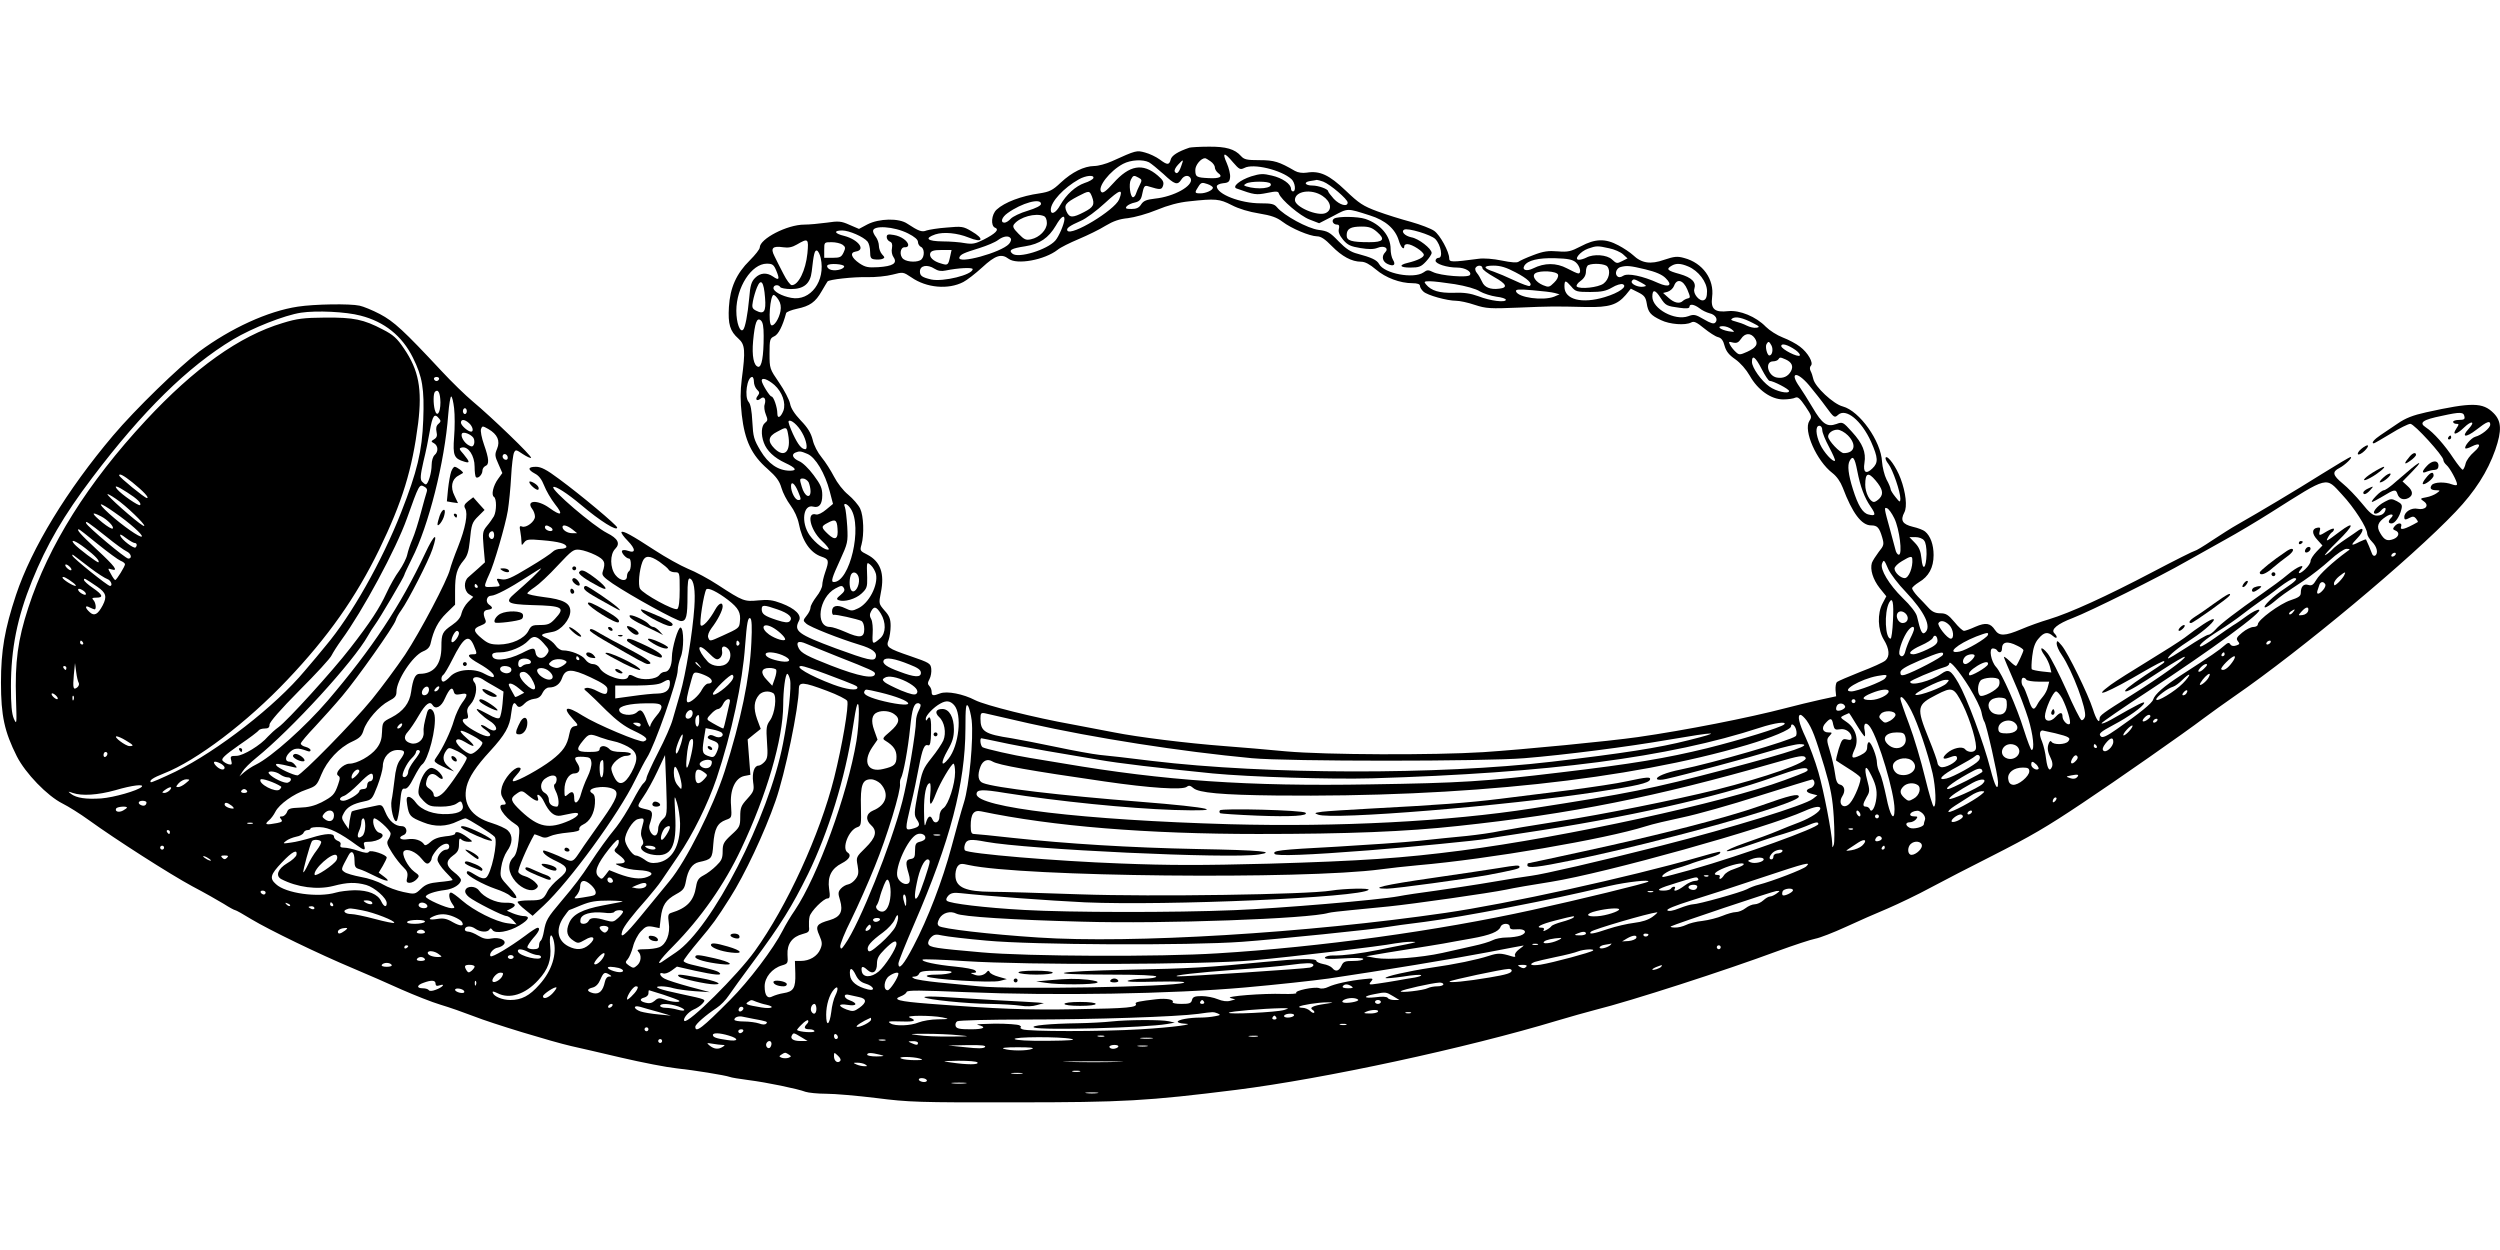  <svg version="1.0" xmlns="http://www.w3.org/2000/svg"
 width="1280pt" height="640pt" viewBox="0 0 1280 640"
 preserveAspectRatio="xMidYMid meet"><g transform="translate(0,640) scale(0.1,-0.1)"
fill="#000000" stroke="none">
<path d="M6090 5644 c-59 -20 -91 -40 -96 -61 -8 -29 -17 -29 -57 1 -18 13
-51 29 -74 35 -44 12 -45 12 -171 -45 -29 -13 -69 -24 -90 -24 -52 -1 -113
-31 -171 -85 -42 -40 -58 -47 -108 -55 -94 -13 -180 -46 -220 -83 -27 -24 -32
-84 -8 -93 23 -9 2 -30 -59 -61 -42 -21 -57 -24 -95 -18 -25 5 -77 9 -115 9
-79 1 -95 16 -37 36 43 14 113 7 170 -16 73 -30 84 -8 15 32 -42 25 -50 26
-126 19 -45 -3 -91 -11 -104 -15 -24 -10 -41 -3 -99 35 -42 29 -144 27 -204
-4 l-43 -23 -49 21 c-42 19 -56 20 -116 11 -37 -5 -89 -10 -115 -10 -88 0
-228 -73 -228 -117 0 -9 -23 -38 -51 -66 -69 -68 -101 -140 -107 -239 -5 -88
5 -123 49 -162 34 -30 36 -62 17 -206 -8 -65 -8 -112 0 -185 15 -130 50 -205
132 -276 45 -40 61 -62 71 -97 7 -25 28 -65 46 -89 20 -27 37 -64 43 -94 17
-89 59 -150 116 -169 38 -13 40 -20 19 -80 -8 -23 -15 -53 -15 -65 0 -12 -13
-39 -30 -60 -16 -21 -30 -46 -30 -55 0 -10 -9 -29 -20 -42 -19 -24 -19 -26 -2
-41 20 -18 170 -77 272 -108 67 -20 93 -40 83 -66 -8 -20 -39 -13 -203 47
-196 73 -217 89 -189 142 15 28 -19 62 -90 89 -45 17 -68 20 -118 15 -72 -7
-78 -5 -207 79 -47 31 -116 68 -154 83 -38 16 -115 59 -170 95 -118 77 -162
101 -170 93 -3 -4 11 -24 32 -45 41 -42 42 -66 1 -51 -14 5 -27 5 -30 0 -6 -9
21 -40 36 -40 12 0 12 -57 -1 -65 -5 -3 -10 -15 -10 -26 0 -28 -35 -24 -59 7
-28 36 -29 106 -1 134 27 27 14 53 -42 81 -72 37 -288 222 -275 235 8 9 72
-32 142 -91 98 -83 185 -137 185 -116 0 11 -185 166 -298 249 -64 48 -92 62
-118 62 -42 0 -44 -14 -5 -35 20 -10 35 -30 47 -61 10 -26 35 -69 56 -96 44
-55 32 -63 -30 -18 -60 43 -121 39 -87 -6 8 -10 14 -28 14 -39 0 -25 -44 -59
-66 -51 -13 5 -14 1 -9 -25 3 -17 6 -41 6 -53 1 -20 1 -20 14 -3 12 16 24 17
92 11 86 -7 124 -18 124 -34 0 -5 -13 -10 -29 -10 -16 0 -34 -7 -41 -15 -7 -8
-62 -45 -123 -81 -89 -54 -115 -65 -139 -60 -26 5 -28 4 -18 -14 13 -24 15
-22 -33 -25 -34 -2 -37 0 -31 19 4 12 12 32 19 46 22 43 83 252 95 325 6 38
14 117 17 175 3 58 10 113 15 123 8 16 11 15 45 -8 20 -13 39 -22 42 -19 7 7
-204 210 -299 289 -36 30 -108 100 -160 156 -193 207 -243 253 -315 291 -38
20 -85 39 -104 43 -50 11 -232 8 -316 -5 -153 -23 -343 -110 -505 -230 -102
-77 -328 -296 -441 -430 -236 -279 -417 -576 -497 -816 -58 -175 -77 -284 -77
-449 0 -171 18 -251 81 -377 44 -87 156 -203 234 -242 30 -15 91 -53 135 -85
137 -99 415 -277 530 -339 61 -32 133 -73 161 -90 28 -18 54 -32 58 -32 4 0
42 -21 84 -47 90 -54 343 -177 522 -252 69 -29 179 -77 245 -107 66 -29 156
-65 200 -78 44 -13 121 -40 170 -59 96 -38 400 -130 500 -153 33 -7 148 -34
255 -59 107 -25 236 -50 285 -55 86 -9 247 -35 272 -44 6 -3 49 -10 95 -16 95
-12 253 -45 292 -60 15 -5 63 -10 106 -10 44 0 159 -10 257 -22 165 -21 217
-23 708 -22 560 0 678 7 1135 64 451 57 1178 214 1645 355 61 18 148 43 195
55 181 45 666 202 930 300 85 31 173 60 195 64 22 4 92 31 155 60 63 29 160
72 216 95 55 24 154 71 220 107 65 35 203 106 306 158 209 106 287 152 468
273 173 115 532 366 621 434 41 30 112 82 159 114 342 236 906 706 1133 945
99 104 163 204 203 317 34 99 32 147 -9 188 -55 55 -110 56 -345 4 -68 -15
-106 -30 -145 -57 -29 -19 -69 -47 -89 -60 -33 -22 -49 -42 -34 -42 3 0 42 23
87 50 45 28 90 50 100 50 20 0 169 -164 169 -185 0 -7 7 -18 16 -26 17 -14 54
-82 54 -98 0 -7 -9 -7 -26 -1 -36 14 -90 12 -103 -3 -13 -17 -5 -27 23 -27 21
-1 21 -1 2 -15 -11 -8 -35 -18 -53 -21 -33 -6 -33 -7 -13 -21 30 -21 8 -46
-32 -38 -31 7 -68 -16 -68 -42 0 -16 5 -16 30 -3 13 7 21 6 30 -5 7 -9 11 -16
9 -18 -67 -38 -94 -45 -85 -22 7 20 -18 20 -34 0 -10 -12 -9 -16 4 -21 24 -9
19 -33 -9 -44 -32 -12 -47 -6 -68 30 -21 34 -13 57 28 84 28 19 47 14 27 -6
-16 -16 -15 -28 3 -28 17 0 41 34 50 72 6 22 2 29 -23 42 -27 14 -32 13 -62
-3 -41 -21 -71 -61 -47 -61 8 0 20 7 27 15 18 22 32 18 20 -5 -7 -13 -21 -20
-39 -20 -22 0 -38 13 -79 64 -29 35 -72 80 -97 100 -52 43 -56 60 -17 80 29
15 71 56 57 56 -5 0 -72 -40 -149 -88 -132 -83 -315 -192 -431 -258 -27 -15
-85 -52 -129 -81 -43 -29 -83 -53 -88 -53 -5 0 -103 -49 -217 -109 -236 -124
-422 -209 -531 -242 -41 -12 -105 -35 -142 -51 -83 -35 -112 -36 -134 -3 -23
35 -47 39 -100 16 -26 -12 -52 -21 -58 -21 -7 0 -29 20 -49 45 -32 38 -44 45
-73 45 -25 0 -42 8 -60 28 -14 15 -38 41 -55 58 -16 17 -29 36 -29 42 0 5 16
19 35 31 50 29 75 75 75 139 0 53 -16 98 -44 121 -8 7 -36 18 -63 24 -53 13
-64 33 -43 73 16 29 8 102 -19 174 -22 59 -65 119 -76 108 -4 -4 2 -19 14 -34
22 -29 61 -142 61 -178 -1 -19 -3 -19 -25 9 -14 17 -25 35 -25 40 0 6 -9 29
-21 50 -11 22 -21 63 -23 91 -5 105 -115 260 -201 283 -48 12 -143 101 -151
141 -3 14 -9 32 -14 41 -5 10 -4 21 2 27 14 14 -15 66 -56 97 -19 15 -59 36
-88 47 -29 11 -68 36 -87 55 -50 52 -134 86 -192 80 -70 -8 -91 10 -83 72 12
91 -48 175 -143 200 -35 10 -51 8 -102 -9 -70 -25 -116 -18 -160 24 -14 13
-48 36 -75 50 -67 36 -119 34 -192 -5 -52 -27 -66 -30 -118 -26 -48 4 -73 1
-125 -19 -35 -13 -70 -29 -76 -34 -8 -6 -38 -4 -86 6 -43 9 -93 13 -119 9
-136 -18 -150 -18 -150 2 0 34 -47 120 -77 141 -17 12 -70 32 -119 46 -49 13
-126 37 -172 54 -73 27 -94 41 -162 106 -85 81 -133 103 -200 92 -22 -3 -44 0
-60 9 -81 47 -106 55 -181 55 -65 0 -79 3 -95 21 -32 36 -77 49 -166 48 -46 0
-90 -3 -98 -5z m223 -75 c32 -37 37 -39 58 -29 45 25 189 -10 241 -57 19 -17
25 -63 8 -63 -5 0 -10 6 -10 13 0 25 -45 56 -98 68 -45 11 -60 10 -106 -4 -58
-19 -99 -53 -75 -62 92 -33 100 -34 156 -23 48 10 58 9 61 -3 10 -31 109 -115
157 -133 l49 -19 72 37 c77 41 69 41 188 3 80 -25 130 -69 148 -129 10 -35 28
-52 28 -28 0 6 7 10 16 10 24 0 84 -39 84 -55 0 -13 -33 -29 -83 -41 -47 -11
-40 -24 13 -24 45 0 56 4 81 31 16 17 29 37 29 44 0 22 -67 74 -104 80 -33 7
-54 29 -37 39 17 11 139 -26 160 -48 29 -31 40 -96 17 -96 -9 0 -16 -7 -16
-15 0 -16 58 -35 111 -35 40 0 76 -21 65 -38 -9 -15 -151 -4 -189 15 -24 12
-30 12 -49 -2 -50 -34 -201 -6 -227 43 -11 21 -40 34 -111 53 -33 8 -59 25
-96 63 -45 47 -56 53 -103 59 -55 7 -177 73 -213 116 -14 17 -29 20 -85 20
-102 0 -223 47 -223 87 0 7 14 14 33 16 26 2 33 8 35 30 2 15 -6 48 -17 73
-25 56 -13 58 32 4z m-115 5 c12 -8 22 -22 22 -31 0 -9 8 -22 17 -29 27 -19 8
-29 -49 -26 -62 3 -68 6 -68 42 0 25 29 60 50 60 3 0 16 -7 28 -16z m-315 -5
c12 -7 45 -34 74 -60 57 -54 72 -59 91 -29 15 24 40 26 49 5 13 -37 -87 -92
-184 -102 -43 -5 -58 -11 -70 -29 -11 -18 -25 -24 -50 -24 -29 0 -33 3 -24 14
6 7 25 16 41 19 22 5 31 14 36 34 11 53 13 56 37 48 58 -18 65 -17 72 5 5 17
0 28 -27 51 -77 66 -145 54 -228 -39 -36 -40 -53 -53 -61 -45 -23 23 43 108
111 144 40 21 101 24 133 8z m165 -19 c-12 -35 -24 -45 -33 -29 -4 6 3 21 16
35 29 31 30 30 17 -6z m-450 -62 c-2 -6 -22 -18 -45 -25 -46 -16 -94 -59 -125
-114 -22 -40 -48 -52 -48 -23 0 41 66 112 144 156 36 20 80 24 74 6z m232 2
c17 -9 18 -13 5 -38 -8 -15 -16 -35 -19 -44 -3 -10 -10 -18 -15 -18 -14 0 -23
68 -11 90 12 23 15 24 40 10z m945 -20 c36 -14 125 -90 125 -107 0 -24 -41
-13 -71 19 -16 18 -29 35 -29 39 0 11 -50 29 -80 29 -38 0 -48 17 -13 23 16 2
31 5 35 6 4 0 19 -4 33 -9z m-565 -31 c0 -13 -36 -29 -64 -29 -30 0 -31 3 -10
35 13 21 19 22 45 13 16 -5 29 -14 29 -19z m295 21 c15 -24 -65 -33 -125 -14
-13 5 -13 6 0 14 20 13 117 13 125 0z m-775 -81 c-24 -56 -246 -190 -265 -160
-7 12 11 25 68 50 27 11 83 53 125 92 76 70 95 76 72 18z m-139 14 c15 -40 8
-54 -41 -79 -58 -30 -74 -30 -89 2 -15 33 -5 46 58 79 58 30 59 30 72 -2z
m1180 4 c44 -29 52 -72 16 -88 -40 -18 -157 31 -157 67 0 46 85 59 141 21z
m-465 -47 c36 -19 90 -35 141 -43 61 -10 90 -20 119 -42 46 -35 139 -74 177
-75 20 0 41 -14 76 -50 52 -53 102 -80 150 -80 20 0 44 -13 76 -40 49 -42 123
-70 187 -70 25 0 38 -5 38 -13 0 -8 8 -21 18 -30 20 -19 122 -47 168 -47 17 0
60 -9 95 -21 58 -19 79 -20 224 -14 167 7 181 7 348 3 116 -2 157 11 201 62
l26 32 38 -19 c30 -15 38 -25 43 -55 7 -47 20 -62 73 -87 45 -22 125 -28 155
-12 14 8 28 1 66 -30 26 -21 58 -42 71 -45 17 -4 27 -17 34 -45 8 -28 22 -46
54 -68 27 -19 56 -52 75 -85 41 -73 109 -121 171 -121 25 0 53 4 62 9 13 6 24
-4 52 -45 32 -48 34 -53 20 -74 -32 -49 37 -205 118 -267 22 -17 41 -44 53
-75 49 -130 96 -193 145 -193 32 0 42 -11 57 -62 10 -35 9 -41 -18 -74 -15
-20 -31 -45 -35 -56 -10 -34 5 -84 40 -129 l34 -42 -19 -36 c-28 -52 -25 -135
6 -186 29 -47 32 -86 8 -107 -10 -9 -67 -35 -128 -58 -60 -24 -114 -47 -120
-52 -5 -5 -8 -23 -7 -41 l3 -32 -83 -18 c-46 -10 -123 -29 -173 -42 -191 -50
-516 -114 -760 -149 -148 -21 -580 -63 -790 -77 -256 -16 -807 -14 -1010 4
-93 9 -235 21 -315 27 -197 15 -444 46 -565 70 -55 11 -152 29 -215 41 -191
34 -446 98 -497 124 -61 32 -144 48 -179 35 -36 -14 -44 -13 -44 8 0 10 -5 23
-12 30 -9 9 -9 17 1 35 7 13 11 37 9 53 -3 27 -9 31 -105 64 -120 41 -128 47
-113 84 5 15 10 47 10 71 0 35 -6 52 -31 79 -30 35 -30 36 -19 92 20 98 -2
159 -69 194 -38 19 -39 21 -30 52 14 52 11 146 -7 184 -9 19 -37 51 -61 71
-26 21 -56 60 -73 93 -16 31 -44 75 -63 98 -20 24 -40 62 -46 90 -9 35 -25 62
-61 99 -32 34 -51 63 -55 87 -4 19 -29 68 -56 107 -48 70 -49 72 -49 148 0 72
2 79 24 89 21 9 43 52 61 119 2 6 27 16 55 22 67 14 95 34 127 90 15 25 28 48
30 50 8 10 133 24 203 22 41 -1 100 5 130 13 54 14 54 14 96 -14 77 -54 189
-64 266 -24 18 9 62 43 97 75 67 62 98 72 135 44 43 -32 184 -6 251 46 14 12
63 36 108 55 45 19 107 49 137 68 40 24 72 35 115 39 33 4 99 22 147 42 58 24
114 39 165 44 138 15 156 13 219 -19z m-976 6 c0 -9 -26 -22 -68 -35 -38 -11
-77 -30 -87 -41 -10 -11 -24 -20 -32 -20 -23 0 -14 28 16 49 72 52 171 79 171
47z m14 -62 c10 -4 16 -18 16 -36 0 -35 -38 -74 -81 -83 -26 -6 -35 -2 -64 28
-28 28 -32 38 -22 50 29 36 108 58 151 41z m106 -16 c-1 -25 -29 -90 -47 -110
-42 -47 -189 -92 -219 -67 -22 18 -7 27 65 38 75 12 119 42 157 106 25 44 44
58 44 33z m-801 -73 c34 -17 51 -32 51 -44 0 -10 7 -21 15 -25 18 -7 20 -47 3
-64 -16 -16 -70 -15 -92 1 -23 17 -18 63 7 61 9 -1 17 4 17 11 0 20 -36 46
-74 52 -29 5 -36 3 -36 -11 0 -9 7 -19 16 -23 11 -4 14 -14 11 -33 -4 -16 0
-36 8 -47 21 -31 -3 -46 -79 -51 -52 -3 -66 0 -96 20 -42 29 -50 55 -19 60 54
8 14 61 -58 80 -51 12 -57 28 -11 28 35 0 109 -32 130 -57 7 -9 13 -32 13 -52
0 -30 4 -37 23 -39 13 -2 30 -1 39 2 14 6 14 8 -1 24 -9 10 -16 30 -16 43 0
14 -7 34 -15 45 -8 10 -15 24 -15 31 -1 31 108 24 179 -12z m526 -26 c4 -5 0
-18 -9 -28 -40 -44 -266 -106 -254 -69 6 16 22 23 103 48 38 12 81 30 95 41
28 21 56 24 65 8z m-1041 -76 c-9 -88 -46 -163 -80 -163 -8 0 -27 26 -43 58
-16 31 -37 72 -46 91 -21 41 -9 53 45 45 26 -4 46 0 70 14 58 34 61 31 54 -45z
m180 44 c15 -11 16 -17 5 -40 -11 -23 -18 -27 -56 -27 l-43 0 0 40 c0 40 0 40
38 40 21 0 46 -6 56 -13z m3924 -18 c27 -5 60 -20 72 -31 l23 -21 -28 -14
c-25 -13 -29 -13 -51 8 -26 25 -95 30 -132 10 -12 -6 -28 -11 -38 -11 -28 0 7
43 47 57 43 15 48 15 107 2z m-4036 -50 c26 -117 -52 -223 -151 -204 -49 9
-91 33 -91 50 0 17 26 20 35 5 3 -5 28 -10 55 -10 66 0 99 28 106 90 10 90 15
111 27 107 6 -2 15 -19 19 -38z m663 9 c-10 -46 -12 -48 -47 -37 -40 11 -62
33 -55 53 5 12 20 16 57 16 l52 0 -7 -32z m3204 -32 c21 -19 29 -56 12 -56 -6
0 -32 12 -58 26 -55 29 -115 29 -173 0 -34 -17 -59 -9 -45 14 17 27 70 40 156
38 69 -2 91 -7 108 -22z m-4094 -43 c18 -43 14 -51 -17 -29 -32 22 -65 20 -92
-7 -19 -19 -25 -39 -30 -103 -8 -87 -21 -152 -31 -162 -16 -17 -35 35 -35 97
0 120 78 241 156 241 29 0 36 -5 49 -37z m347 22 c-4 -16 -53 -25 -74 -14 -10
5 -16 15 -12 20 8 13 90 7 86 -6z m3907 1 c19 -23 9 -67 -19 -88 -27 -20 -121
-30 -137 -15 -4 5 4 18 20 29 18 13 27 29 27 48 0 16 6 31 13 33 26 11 85 6
96 -7z m414 0 c53 -22 97 -80 97 -127 0 -28 -5 -42 -17 -46 -21 -8 -56 33 -48
58 11 34 -13 58 -75 76 -63 17 -71 25 -42 42 23 14 47 13 85 -3z m-3858 -12
c17 -11 35 -14 57 -9 63 13 138 17 138 7 0 -29 -151 -66 -212 -53 -47 11 -58
19 -58 41 0 31 38 38 75 14z m2805 3 c0 -7 27 -27 61 -46 63 -35 71 -54 25
-59 -46 -6 -76 7 -88 36 -7 15 -18 35 -26 44 -8 9 -11 22 -7 27 9 15 35 14 35
-2z m169 -21 c62 -32 90 -59 73 -70 -5 -3 -40 10 -78 28 -38 18 -86 38 -106
45 -56 18 -56 31 -1 31 35 0 65 -9 112 -34z m665 15 c54 -13 86 -27 104 -45
38 -37 18 -50 -38 -25 -79 36 -156 52 -179 37 -14 -9 -24 -9 -31 -2 -14 14 -3
42 18 47 31 8 47 7 126 -12z m-447 -27 c3 -10 -4 -26 -20 -41 -24 -24 -28 -25
-57 -13 -38 16 -59 48 -39 61 25 16 109 11 116 -7z m426 -41 c29 -16 30 -18
10 -21 -27 -4 -66 15 -58 29 8 12 11 12 48 -8z m-4486 -77 c6 -72 -5 -88 -47
-66 -19 10 -21 17 -15 48 4 21 13 52 21 71 20 48 35 29 41 -53z m3532 69 c55
-9 109 -24 128 -37 19 -11 57 -23 84 -27 27 -3 49 -10 49 -16 -1 -15 -79 -6
-140 18 -41 15 -74 20 -127 18 -73 -2 -115 10 -142 43 -12 14 -9 16 20 16 19
0 76 -7 128 -15z m596 -12 c21 -26 29 -28 97 -28 58 0 81 5 112 23 21 13 46
20 54 17 28 -11 -18 -44 -91 -66 -118 -36 -207 -13 -207 53 0 35 5 35 35 1z
m594 -15 c16 -39 17 -43 2 -46 -9 -2 -20 -8 -25 -13 -17 -16 -44 -10 -73 16
l-28 25 23 6 c13 4 28 17 33 30 14 40 47 31 68 -18z m-679 -18 l25 -7 -28 -12
c-57 -22 -184 -5 -195 27 -3 11 14 12 84 6 49 -4 100 -10 114 -14z m542 -25
c26 -40 31 -42 98 -51 34 -5 50 -3 50 5 0 17 24 13 51 -7 13 -11 37 -22 52
-26 31 -7 45 -32 29 -48 -8 -8 -24 -3 -58 17 -43 25 -51 27 -80 16 -69 -25
-184 38 -184 100 0 39 15 37 42 -6z m-4516 -10 c11 -17 14 -36 10 -58 -7 -39
-34 -80 -47 -72 -17 11 -6 155 12 155 5 0 16 -11 25 -25z m-2140 -81 c122 -31
213 -104 268 -215 49 -98 59 -160 53 -319 -6 -161 -31 -264 -113 -473 -99
-252 -255 -528 -386 -683 -23 -29 -72 -87 -108 -129 -149 -179 -445 -409 -662
-516 -67 -32 -124 -57 -126 -54 -9 9 11 23 67 45 167 65 428 263 632 479 208
219 351 422 470 666 119 245 170 412 200 649 21 175 3 271 -73 382 -35 52 -55
70 -108 97 -99 52 -149 62 -295 61 -110 -1 -144 -5 -218 -28 -221 -66 -452
-231 -701 -499 -297 -320 -497 -638 -601 -958 -54 -165 -69 -279 -63 -468 4
-129 4 -134 -11 -101 -11 26 -15 70 -15 165 0 193 32 353 108 541 75 185 162
335 309 529 257 340 489 568 720 707 99 59 263 124 348 137 79 12 231 5 305
-15z m7129 -38 c34 -17 37 -21 18 -24 -12 -2 -34 3 -50 11 -15 8 -41 17 -57
21 -23 6 -27 9 -16 16 18 11 53 3 105 -24z m-5065 -66 c0 -105 -10 -161 -28
-158 -23 5 -33 55 -26 133 9 93 19 121 39 105 11 -9 15 -32 15 -80z m4956 34
c18 -15 17 -15 -16 -10 -43 8 -64 26 -29 26 14 0 34 -7 45 -16z m118 -45 c20
-29 10 -48 -38 -70 -38 -17 -42 -17 -59 -1 -10 9 -23 25 -29 36 -9 17 -7 18
15 12 19 -4 28 0 41 19 20 31 50 32 70 4z m86 -38 c10 -20 4 -51 -11 -51 -11
0 -23 46 -14 59 9 15 13 14 25 -8z m123 -23 c15 -11 25 -23 22 -28 -8 -12 -94
32 -95 48 0 17 34 7 73 -20z m-173 -98 c17 -33 35 -60 40 -60 19 0 100 -42
100 -52 0 -17 -67 -2 -101 23 -41 29 -89 97 -89 126 0 39 18 26 50 -37z m124
49 c30 -14 39 -34 26 -59 -15 -28 -41 -39 -73 -33 -47 9 -63 83 -18 83 11 0
23 5 26 10 8 12 9 12 39 -1z m118 -131 c24 -29 64 -79 87 -111 41 -56 44 -58
62 -41 40 36 119 -28 169 -138 36 -82 38 -107 6 -137 -32 -31 -48 -20 -40 29
9 54 -9 99 -64 159 -46 51 -48 52 -80 40 -48 -17 -72 0 -122 85 -23 39 -53 86
-66 105 -54 76 -15 83 48 9z m-7014 31 c-2 -6 -8 -10 -13 -10 -5 0 -11 4 -13
10 -2 6 4 11 13 11 9 0 15 -5 13 -11z m1612 -13 c0 -14 7 -32 16 -41 13 -12
14 -18 4 -31 -16 -19 -5 -31 14 -15 18 15 30 -1 21 -30 -4 -11 -1 -34 6 -51
11 -27 10 -32 -4 -43 -19 -14 -22 -60 -6 -102 15 -41 53 -77 109 -103 56 -26
64 -40 23 -40 -59 1 -109 35 -149 102 -34 57 -38 71 -42 148 -3 58 -9 91 -19
102 -23 26 -8 128 18 128 5 0 9 -11 9 -24z m105 -17 c40 -36 60 -93 46 -132
-14 -35 -31 -43 -31 -14 0 31 -19 87 -30 87 -9 0 -50 66 -50 81 0 18 30 8 65
-22z m-1710 -89 c0 -55 -18 -79 -29 -38 -8 31 -8 83 1 92 16 16 27 -4 28 -54z
m70 -30 c4 -34 4 -100 0 -148 -7 -94 -1 -110 53 -126 29 -9 28 -1 -4 38 -25
28 -25 31 -8 35 32 6 64 -43 64 -98 0 -26 3 -51 7 -54 10 -10 33 13 33 33 0
10 7 20 15 24 21 8 19 36 -7 110 -12 34 -19 70 -15 80 6 16 8 16 38 -1 46 -27
61 -60 44 -101 -12 -28 -12 -37 7 -78 l20 -46 -21 -29 c-26 -35 -37 -84 -22
-93 14 -9 14 -71 0 -99 -7 -12 -23 -35 -36 -50 -22 -27 -23 -35 -17 -107 l7
-79 -34 -31 c-19 -17 -42 -37 -51 -45 -25 -21 -23 -69 3 -87 l22 -14 -27 -27
c-14 -14 -29 -40 -33 -57 -4 -21 -19 -40 -48 -60 -50 -34 -55 -45 -55 -111 0
-91 -38 -139 -112 -139 -22 0 -34 -27 -43 -92 -8 -58 -40 -100 -102 -132 -44
-22 -45 -24 -47 -73 -1 -37 -8 -59 -28 -85 -30 -39 -100 -78 -139 -78 -32 0
-78 -48 -58 -61 11 -7 11 -14 0 -46 -18 -52 -27 -60 -85 -91 -36 -18 -69 -26
-110 -27 -51 -2 -61 -5 -67 -24 -5 -11 -16 -21 -25 -21 -13 0 -14 -3 -5 -14 9
-11 5 -15 -20 -20 -56 -11 -67 -8 -44 12 12 9 27 30 35 46 20 39 93 91 158
113 51 18 54 21 77 77 29 71 92 139 158 169 39 18 50 29 59 60 15 48 79 122
129 148 31 16 39 25 39 48 0 58 83 184 136 206 23 9 35 22 39 42 15 67 38 112
80 153 l45 44 0 72 c0 81 9 113 44 155 18 21 26 46 31 96 9 90 11 98 46 132
l30 30 -29 32 -29 33 -26 -20 c-20 -16 -23 -24 -15 -38 15 -26 1 -100 -37
-196 -19 -47 -37 -98 -41 -115 -13 -55 -154 -322 -230 -437 -42 -62 -118 -165
-169 -228 -95 -117 -363 -390 -382 -390 -20 0 -101 38 -108 51 -8 12 6 11 80
-7 27 -7 29 -6 16 9 -7 10 -19 17 -27 17 -25 0 -26 22 -3 46 24 25 44 27 92 9
10 -4 17 -3 17 4 0 6 -11 13 -25 17 -14 3 -25 11 -25 17 0 6 33 45 73 87 39
42 102 112 139 156 77 91 264 356 274 388 3 12 16 35 28 51 35 48 141 255 160
313 31 92 10 80 -38 -23 -126 -267 -271 -486 -497 -751 -115 -134 -288 -289
-369 -329 -19 -9 -46 -27 -60 -39 l-24 -21 16 25 c8 14 39 45 69 69 184 149
499 494 573 626 9 17 25 41 35 55 24 32 151 248 151 256 0 4 18 41 39 84 85
166 168 494 186 738 4 50 11 92 15 92 5 0 11 -27 15 -60z m65 -15 c0 -8 -4
-15 -10 -15 -5 0 -10 7 -10 15 0 8 5 15 10 15 6 0 10 -7 10 -15z m10228 -28
c3 -13 -3 -17 -27 -17 -17 0 -31 -4 -31 -10 0 -5 7 -10 16 -10 15 0 15 -2 0
-25 -24 -36 1 -32 41 7 37 36 58 31 24 -6 -42 -45 -17 -49 37 -7 55 43 72 50
72 27 0 -18 -45 -54 -76 -62 -22 -6 -60 -51 -51 -60 2 -2 17 2 32 10 45 23 51
6 12 -28 -20 -17 -39 -43 -43 -59 -3 -15 -10 -29 -14 -32 -4 -2 -25 24 -48 58
-44 67 -102 133 -142 159 -37 24 -16 39 83 59 95 21 111 20 115 -4z m-10369
-11 c9 -10 8 -16 -4 -26 -11 -9 -14 -22 -10 -41 5 -20 1 -30 -12 -38 -17 -10
-17 -12 0 -21 21 -13 22 -43 2 -60 -8 -7 -15 -29 -15 -50 0 -41 -18 -100 -30
-100 -4 0 -13 7 -20 15 -9 11 -8 32 8 102 12 48 26 117 32 153 15 85 24 97 49
66z m153 -23 c18 -16 25 -43 10 -43 -16 0 -52 32 -52 46 0 19 19 18 42 -3z
m1705 -49 c22 -38 30 -84 16 -84 -19 1 -36 21 -63 78 -15 33 -26 63 -22 66 10
11 47 -20 69 -60z m5223 14 c0 -13 16 -52 35 -87 19 -36 33 -67 30 -70 -10 -9
-58 44 -76 84 -23 50 -25 95 -4 95 9 0 15 -9 15 -22z m-5295 -21 c17 -88 -18
-125 -70 -73 -36 36 -32 62 13 85 49 27 50 26 57 -12z m5426 -6 c46 -47 36
-91 -21 -91 -19 0 -80 65 -80 85 0 18 23 35 48 35 13 0 37 -13 53 -29z m-7037
-13 c5 -8 6 -23 3 -32 -5 -13 -11 -15 -27 -6 -23 12 -43 46 -35 60 7 12 46 -3
59 -22z m1710 -82 c41 -17 90 -99 114 -191 l17 -65 -35 -29 c-20 -17 -42 -28
-52 -25 -50 15 -31 -77 28 -133 25 -23 41 -44 37 -46 -15 -9 -69 32 -98 73
-45 65 -33 160 19 146 30 -8 46 12 46 59 0 35 -8 54 -44 102 -25 34 -57 65
-75 72 -32 14 -41 35 -18 44 20 8 26 8 61 -7z m-1535 -25 c-3 -6 -10 -7 -18
-2 -7 5 -10 14 -6 21 9 14 29 -2 24 -19z m6910 -61 c16 -83 37 -138 68 -183
29 -42 27 -51 -11 -41 -29 7 -53 46 -79 129 -24 76 -29 123 -17 145 16 30 26
18 39 -50z m-8832 -59 c57 -46 90 -81 75 -81 -11 0 -142 107 -142 116 0 12 23
0 67 -35z m8926 9 c36 -43 42 -68 21 -91 -9 -10 -23 -19 -29 -19 -21 0 -45 47
-45 88 0 61 15 67 53 22z m-5463 -9 c5 -11 10 -32 10 -46 0 -42 -31 -27 -45
23 -12 39 -11 42 6 42 10 0 23 -9 29 -19z m-54 -47 c17 -41 17 -44 1 -44 -16
0 -37 41 -37 71 0 28 19 14 36 -27z m7905 -16 c62 -66 129 -171 129 -200 0 -9
11 -28 25 -42 26 -26 33 -60 15 -71 -6 -3 -13 2 -16 12 -5 15 -25 61 -30 71
-1 2 -16 -4 -33 -12 -46 -24 -48 -19 -11 19 31 32 36 61 6 40 -7 -6 -38 -26
-67 -46 -30 -20 -60 -43 -68 -53 -8 -9 -24 -22 -35 -28 -12 -6 17 26 63 71 84
82 90 109 9 48 -66 -50 -72 -53 -59 -29 6 12 16 24 21 27 6 3 10 11 10 16 0 6
-15 1 -34 -10 -42 -26 -45 -26 -39 0 5 17 2 20 -13 17 -28 -5 -28 -31 1 -62
l26 -29 -30 -31 c-17 -18 -31 -39 -31 -49 0 -9 -12 -27 -27 -41 -28 -27 -45
-27 -23 -1 27 32 -17 15 -67 -27 -28 -24 -87 -67 -130 -97 -130 -91 -217 -157
-240 -185 -13 -14 -29 -26 -36 -26 -8 0 -57 -29 -110 -64 -54 -35 -97 -61 -97
-57 0 13 53 56 121 99 68 44 131 102 110 102 -13 0 -73 -39 -147 -96 -23 -17
-106 -70 -185 -118 -79 -48 -166 -103 -192 -122 -105 -77 -14 -40 173 70 52
30 96 53 99 51 6 -6 12 -2 -96 -73 -83 -56 -115 -82 -98 -82 13 0 70 34 181
107 63 41 117 73 120 70 8 -8 -124 -103 -271 -195 -151 -95 -165 -105 -165
-121 0 -30 -18 -5 -34 47 -24 76 -128 289 -160 327 -22 26 -25 28 -26 10 0
-11 11 -37 26 -58 55 -81 130 -282 119 -317 -4 -12 -12 -19 -18 -17 -6 2 -41
71 -77 154 -37 82 -80 167 -96 187 -33 41 -46 32 -15 -11 11 -15 23 -41 27
-57 l7 -29 -47 5 c-26 3 -49 8 -53 11 -3 3 -2 33 2 67 5 43 14 70 32 90 28 34
48 37 75 13 20 -18 26 -5 6 15 -19 19 16 48 95 78 86 33 443 210 582 290 55
31 145 81 200 112 55 30 161 93 235 140 296 187 276 182 361 90z m-9806 14
c-3 -9 -17 -57 -30 -107 -13 -49 -32 -110 -43 -135 -11 -25 -23 -61 -27 -80
-4 -19 -23 -56 -41 -82 -19 -25 -48 -77 -65 -114 -36 -78 -82 -149 -187 -284
-88 -114 -322 -372 -366 -403 -17 -12 -41 -34 -54 -48 -37 -44 -127 -99 -162
-99 -29 0 -32 -2 -26 -24 5 -20 3 -23 -14 -19 -11 3 -24 11 -30 18 -9 10 10
28 84 80 53 36 98 70 101 76 4 5 17 9 31 9 17 0 24 5 24 20 0 13 57 78 153
175 84 84 159 165 165 180 7 14 29 49 50 78 109 149 280 466 336 624 61 171
63 175 87 162 14 -7 18 -16 14 -27z m-1534 -3 c52 -33 75 -56 66 -65 -6 -7
-96 55 -117 81 -19 23 -1 18 51 -16z m-37 -48 c64 -50 150 -138 118 -122 -33
18 -195 161 -181 161 7 0 35 -18 63 -39z m-27 -55 c77 -53 147 -116 139 -123
-8 -8 -98 55 -166 116 -68 62 -55 65 27 7z m3769 19 c61 -93 -5 -375 -87 -375
-16 0 -10 21 32 112 39 86 41 92 37 171 -3 45 -8 90 -12 100 -12 26 11 21 30
-8z m5343 -49 c26 -53 43 -186 23 -186 -7 0 -15 12 -18 28 -4 15 -16 59 -26
97 -32 115 -32 118 -17 113 8 -2 25 -25 38 -52z m-9181 10 c33 -17 68 -54 59
-62 -4 -4 -27 10 -52 30 -58 48 -61 60 -7 32z m3770 -61 c5 -55 -11 -65 -48
-30 -37 35 -37 40 -2 58 38 21 47 16 50 -28z m-3743 -43 c44 -36 90 -69 103
-75 24 -11 30 -37 9 -37 -15 0 -210 164 -216 181 -5 16 9 6 104 -69z m2275 48
c8 -5 11 -12 8 -16 -10 -9 -38 3 -38 16 0 12 10 13 30 0z m110 -10 l25 -20
-25 0 c-25 0 -50 16 -50 32 0 14 24 8 50 -12z m-2429 -76 c52 -42 104 -80 116
-85 13 -5 23 -13 23 -18 0 -11 -43 -80 -50 -81 -3 0 -13 14 -22 31 -17 30 -17
30 2 24 39 -12 19 15 -75 102 -83 77 -106 103 -91 103 2 0 46 -34 97 -76z
m2029 46 c0 -21 -15 -27 -25 -10 -7 12 2 30 16 30 5 0 9 -9 9 -20z m-1841 -40
c12 0 15 -13 5 -23 -8 -8 -71 39 -78 60 -4 10 5 7 28 -11 19 -14 39 -26 45
-26z m9162 13 c9 -10 13 -37 13 -70 -2 -74 -20 -90 -26 -23 -4 38 -12 58 -33
80 l-29 30 31 0 c17 0 37 -7 44 -17z m-9414 -40 c49 -37 75 -65 67 -72 -4 -4
-107 73 -125 95 -22 27 9 15 58 -23z m2612 -35 c47 -24 53 -37 37 -85 -6 -18
2 -27 51 -61 99 -66 328 -192 350 -192 27 0 33 23 33 133 0 64 3 88 12 85 21
-7 29 -60 23 -148 -9 -130 -44 -343 -72 -439 -14 -47 -31 -108 -39 -135 -7
-27 -40 -103 -74 -168 -33 -64 -60 -124 -60 -132 0 -7 -7 -19 -15 -26 -9 -7
-34 -49 -57 -93 -23 -44 -60 -103 -82 -131 -46 -56 -91 -119 -135 -186 -45
-69 -80 -115 -147 -194 -72 -85 -79 -98 -89 -153 -4 -24 -11 -45 -16 -49 -5
-3 -9 -14 -9 -25 0 -14 -7 -19 -30 -19 -16 0 -30 5 -30 11 0 6 14 27 30 46 30
33 38 53 22 53 -5 0 -33 -18 -63 -41 -78 -58 -169 -112 -177 -105 -11 11 14
41 36 44 11 2 26 9 32 17 16 20 -21 38 -64 30 -24 -5 -42 -1 -67 14 -19 12
-42 21 -51 21 -10 0 -18 5 -18 10 0 19 29 22 52 6 26 -19 64 -21 74 -5 4 8 9
7 15 -2 13 -22 85 -10 139 23 51 31 56 48 17 48 -12 1 -35 7 -52 14 l-30 13
23 12 c33 17 18 31 -33 29 -46 -1 -108 28 -133 63 -16 23 -60 25 -69 2 -4 -10
2 -23 18 -36 30 -24 174 -97 192 -97 8 0 22 -10 33 -21 l19 -22 -47 6 c-60 8
-172 64 -233 117 -25 22 -50 40 -56 40 -14 0 -11 -33 7 -58 14 -20 14 -22 -4
-22 -26 0 -132 47 -132 59 0 12 47 28 98 34 44 5 82 30 82 52 0 7 -16 25 -35
39 -43 33 -44 58 -5 86 24 17 30 29 30 58 0 28 3 33 12 24 7 -7 23 -12 37 -12
24 0 24 1 -9 25 -34 25 -60 32 -60 16 0 -5 -23 -11 -50 -13 -35 -4 -59 -13
-76 -29 -16 -15 -28 -20 -32 -13 -14 22 -50 33 -86 27 -36 -6 -51 9 -21 21 25
9 19 46 -8 46 -34 0 -66 27 -84 72 -14 35 -19 39 -42 34 -14 -3 -48 -10 -75
-16 -27 -6 -52 -12 -55 -15 -2 -3 -7 -24 -11 -48 l-5 -42 -20 29 c-17 26 -17
31 -4 54 16 30 46 47 104 59 38 8 41 11 67 78 15 39 27 84 28 101 0 47 34 84
76 84 40 0 42 -10 13 -50 -15 -19 -24 -52 -29 -102 -5 -40 -11 -87 -15 -104
-8 -37 12 -121 26 -107 5 5 13 45 17 89 6 67 10 79 24 76 12 -2 26 15 47 57
17 33 35 62 41 66 32 20 76 191 65 253 -6 34 -30 44 -38 15 -16 -57 -20 -81
-18 -103 3 -36 -30 -64 -64 -56 -35 9 -42 32 -17 59 11 12 37 50 57 85 34 58
56 75 70 52 15 -25 45 -9 63 34 23 51 38 63 45 36 4 -16 11 -19 36 -14 37 8
39 -2 6 -46 -13 -18 -32 -58 -41 -89 -15 -54 -59 -146 -89 -187 -14 -20 -14
-22 7 -36 13 -7 37 -19 53 -26 l30 -12 -27 23 c-31 25 -35 53 -14 83 14 19 15
18 60 -3 25 -13 46 -28 46 -34 0 -13 -60 -105 -105 -161 -30 -38 -65 -51 -65
-24 0 7 -10 20 -22 28 -17 11 -20 20 -14 42 9 35 31 43 56 21 30 -27 37 -9 10
20 -14 15 -33 25 -44 23 -24 -4 -52 -49 -61 -100 -6 -33 -3 -41 23 -68 27 -27
37 -30 89 -30 37 0 67 6 81 16 20 14 23 14 29 -2 12 -32 -11 -49 -73 -52 -72
-4 -136 19 -165 59 -11 16 -27 29 -36 29 -12 0 -13 -8 -8 -42 9 -55 15 -62 81
-88 60 -25 121 -23 177 5 17 8 35 15 40 15 12 0 138 -80 150 -95 18 -23 -18
-192 -45 -209 -11 -6 -26 -3 -50 12 -39 24 -48 27 -48 13 0 -14 83 -60 147
-82 31 -10 65 -26 74 -35 10 -9 24 -14 31 -12 7 3 -6 24 -35 55 -47 51 -48 52
-41 102 4 29 17 64 30 83 29 39 31 81 4 106 -11 11 -48 27 -82 38 -104 31
-150 97 -129 187 12 48 48 103 120 181 77 84 101 126 108 191 6 52 14 67 28
45 9 -15 22 -12 42 9 10 11 31 21 48 23 21 2 34 11 43 31 8 16 21 27 33 27 33
0 56 17 67 49 17 48 48 49 146 3 64 -30 86 -46 86 -60 0 -30 -9 -32 -51 -11
-21 12 -46 19 -56 17 -16 -3 -15 -6 6 -23 13 -11 56 -53 96 -93 51 -50 93 -82
139 -103 66 -31 79 -45 52 -55 -19 -7 -244 88 -313 132 -83 53 -107 45 -51
-16 30 -33 30 -35 11 -38 -15 -2 -23 -13 -28 -40 -11 -58 -31 -88 -92 -135
-58 -44 -172 -107 -194 -107 -7 0 -4 10 8 23 32 35 36 47 18 47 -25 0 -73 -56
-85 -98 -7 -28 -6 -41 5 -59 19 -28 19 -33 0 -33 -35 0 4 -62 64 -100 22 -15
23 -19 16 -84 -5 -45 -14 -73 -25 -84 -34 -32 -29 -81 10 -126 34 -38 82 -55
105 -36 13 11 12 16 -7 35 -13 12 -36 25 -51 29 -15 4 -30 13 -33 21 -5 11 44
126 82 193 1 1 13 -3 28 -9 20 -10 32 -10 53 0 14 7 55 15 90 18 45 4 63 10
59 18 -2 7 6 17 19 23 35 16 58 58 61 108 2 31 -2 46 -13 52 -45 26 62 46 109
21 29 -16 17 -49 -57 -154 -35 -49 -78 -110 -95 -135 -65 -96 -49 -89 -131
-52 -40 17 -75 30 -77 27 -9 -9 18 -32 68 -55 62 -29 64 -47 10 -90 -22 -18
-48 -46 -57 -64 -21 -42 -29 -46 -95 -46 -32 0 -58 -4 -58 -8 0 -5 17 -23 39
-40 l38 -31 56 52 c134 125 384 468 469 643 24 49 51 100 60 114 39 59 158
398 158 449 0 16 7 45 15 66 17 40 17 146 0 152 -13 4 -45 -105 -45 -152 0
-44 -15 -75 -37 -75 -9 0 -21 -7 -27 -16 -17 -23 -87 -29 -123 -10 -28 14 -32
14 -37 0 -12 -31 -124 5 -146 46 -6 11 -21 20 -34 20 -14 0 -30 10 -39 23 -15
23 -74 47 -115 47 -12 0 -29 12 -38 26 -10 14 -31 31 -48 38 -34 15 -28 20 34
31 42 7 90 64 90 106 0 41 -36 60 -136 72 -46 6 -84 14 -84 19 0 4 17 18 38
32 20 13 73 62 117 110 75 80 82 85 114 81 18 -2 54 -14 80 -27z m8966 17
c-71 -52 -138 -114 -155 -143 -16 -27 -24 -32 -41 -27 -24 8 -39 -8 -39 -41 0
-16 -12 -24 -52 -37 -55 -18 -168 -101 -168 -124 0 -7 -10 -13 -22 -13 -13 0
-39 -13 -58 -29 -29 -24 -32 -31 -22 -44 11 -13 9 -16 -9 -22 -14 -5 -25 -2
-30 6 -6 11 -13 9 -31 -7 -23 -21 -66 -51 -221 -151 -89 -58 -134 -97 -143
-125 -5 -18 -69 -70 -187 -152 -50 -35 -72 -45 -80 -37 -14 14 -6 22 65 60 76
40 150 93 156 111 4 12 -27 -3 -170 -85 -27 -15 -48 -23 -48 -18 0 4 107 78
237 163 329 216 597 412 569 418 -8 2 -35 -12 -60 -30 -24 -18 -57 -41 -73
-50 -15 -10 -56 -38 -91 -63 -35 -25 -68 -45 -74 -45 -20 0 21 36 93 81 39 24
93 62 121 84 28 22 68 51 88 65 21 14 66 46 100 73 34 26 69 47 77 47 22 0 6
-17 -50 -54 -56 -36 -118 -96 -99 -96 6 0 26 13 44 28 37 31 53 43 153 109 39
26 99 73 134 105 36 33 73 58 85 58 21 -1 21 -1 1 -15z m250 -15 c-3 -5 -11
-10 -16 -10 -6 0 -7 5 -4 10 3 6 11 10 16 10 6 0 7 -4 4 -10z m-11803 -68 c37
-28 76 -53 88 -57 18 -6 29 -35 13 -35 -12 0 -187 141 -192 154 -3 8 0 8 10 0
8 -6 44 -34 81 -62z m2914 32 c21 -15 43 -33 47 -40 4 -8 19 -14 32 -14 25 0
25 -1 25 -89 0 -59 -4 -92 -12 -99 -15 -11 -176 77 -191 104 -11 19 -4 95 12
137 13 34 37 35 87 1z m6415 14 c4 -42 -18 -98 -39 -98 -21 0 -52 29 -52 49 0
9 17 26 38 38 43 26 52 27 53 11z m-123 -52 c11 -24 51 -77 90 -117 97 -103
133 -179 98 -208 -15 -12 -23 6 -41 83 -4 18 -33 56 -74 95 -69 68 -116 146
-105 175 9 23 11 21 32 -28z m-5183 -25 c12 -57 -36 -150 -92 -176 -29 -14
-35 -14 -66 1 -41 20 -67 13 -67 -16 0 -11 3 -19 8 -18 10 4 123 -22 142 -31
9 -5 15 -22 15 -42 0 -45 -22 -48 -98 -14 -32 14 -66 25 -77 25 -78 0 -58 151
27 197 30 16 35 16 43 3 7 -11 3 -20 -16 -36 -21 -17 -23 -22 -10 -27 28 -11
87 6 117 34 27 25 30 34 29 81 -3 84 -3 83 19 64 11 -10 22 -30 26 -45z
m-4125 34 c7 -8 8 -15 2 -15 -5 0 -15 7 -22 15 -7 8 -8 15 -2 15 5 0 15 -7 22
-15z m2365 -53 c-28 -26 -68 -62 -89 -80 -54 -46 -40 -56 87 -60 160 -4 173
-12 118 -71 -24 -26 -36 -31 -75 -31 -41 0 -47 -3 -61 -31 -21 -39 -84 -68
-150 -69 -42 0 -57 5 -88 31 -45 37 -46 51 -6 66 25 10 30 16 24 30 -14 34
-10 48 13 51 26 4 28 11 5 27 -19 14 -11 45 12 45 21 0 95 39 180 94 39 25 72
46 75 46 3 0 -18 -22 -45 -48z m1673 -7 c3 -34 -19 -72 -36 -61 -13 8 -16 54
-6 81 11 26 39 13 42 -20z m7603 17 c-5 -9 -19 -26 -30 -36 -18 -16 -21 -17
-21 -3 0 8 12 25 26 36 33 26 37 26 25 3z m-11626 -36 c11 -8 16 -16 12 -16
-14 0 -67 33 -67 43 0 9 24 -3 55 -27z m123 -20 c45 -31 51 -50 28 -95 -25
-47 -43 -57 -66 -36 -26 23 -26 39 -1 25 11 -5 22 -10 25 -10 11 0 6 36 -6 48
-9 9 -6 12 15 12 39 0 33 15 -18 50 -25 17 -45 35 -45 41 0 11 3 9 68 -35z
m11407 13 c4 -5 -1 -19 -11 -30 -20 -23 -35 -25 -29 -4 3 8 7 22 10 30 5 17
21 20 30 4z m-9460 -9 c3 -5 1 -10 -4 -10 -6 0 -11 5 -11 10 0 6 2 10 4 10 3
0 8 -4 11 -10z m-2005 -41 c0 -6 -7 -6 -20 1 -11 6 -20 15 -20 21 0 6 7 6 20
-1 11 -6 20 -15 20 -21z m3288 -31 c54 -42 66 -65 60 -113 -3 -30 -5 -32 -89
-70 -66 -30 -65 -30 -73 -9 -4 10 3 29 17 48 31 40 57 91 57 111 0 25 -20 17
-38 -16 -29 -53 -64 -91 -74 -81 -9 9 15 162 28 184 8 12 57 -12 112 -54z
m5964 -105 c-2 -51 -8 -93 -12 -93 -28 0 -34 133 -8 184 18 34 25 1 20 -91z
m-5712 57 c59 -20 82 -42 63 -61 -8 -8 -25 -7 -65 6 -64 21 -78 31 -78 56 0
23 11 23 80 -1z m530 -22 c27 -45 26 -99 -2 -125 -40 -35 -43 -34 -40 22 2 29
-1 63 -7 74 -9 15 -9 27 -1 41 15 28 27 25 50 -12z m7308 15 c-2 -10 -14 -20
-28 -22 -25 -3 -25 -3 -6 18 23 26 39 27 34 4z m-78 -8 c-7 -9 -15 -13 -19
-10 -3 3 1 10 9 15 21 14 24 12 10 -5z m-1980 -10 c16 -20 6 -45 -19 -45 -20
0 -37 32 -26 50 9 15 31 12 45 -5z m-5913 -144 c-8 -182 -54 -401 -137 -661
-60 -185 -197 -459 -282 -561 -35 -42 -100 -122 -146 -178 -82 -100 -110 -123
-96 -78 7 23 48 77 129 168 27 32 59 71 70 88 11 16 50 74 87 128 76 112 152
266 197 398 77 231 133 491 146 680 9 116 14 147 27 139 7 -5 9 -45 5 -123z
m6133 89 c22 -22 27 -70 8 -70 -18 0 -71 68 -63 80 10 16 33 12 55 -10z
m-6027 -11 c29 -15 67 -50 67 -62 0 -13 -49 1 -82 24 -46 33 -34 63 15 38z
m5847 -9 c0 -6 -8 -27 -19 -48 -10 -20 -21 -49 -25 -64 -6 -28 -20 -36 -30
-20 -8 13 11 72 34 110 19 31 40 43 40 22z m-7450 -22 c-1 -19 -29 -53 -37
-45 -8 9 14 57 27 57 5 0 10 -6 10 -12z m7828 -9 c-6 -17 -110 -78 -145 -85
-72 -14 -13 38 85 77 56 21 65 23 60 8z m-258 -30 c0 -14 -15 -27 -52 -44 -29
-14 -61 -25 -70 -25 -35 0 -17 21 37 45 30 13 58 31 61 39 8 21 24 10 24 -15z
m-7138 -11 c32 -36 33 -38 15 -62 -18 -24 -51 -17 -55 12 -4 28 -12 28 -70 -2
-79 -39 -152 -44 -152 -10 0 10 13 14 42 14 46 0 115 29 143 60 25 28 44 25
77 -12z m-356 -13 c18 -44 18 -45 -6 -45 -34 0 -22 -17 33 -48 54 -31 84 -58
74 -68 -3 -3 -24 4 -46 16 -54 31 -141 24 -176 -14 -13 -14 -29 -26 -35 -26
-13 0 -13 27 0 35 5 3 26 38 46 78 58 116 84 133 110 72z m-2001 15 c3 -5 1
-10 -4 -10 -6 0 -11 5 -11 10 0 6 2 10 4 10 3 0 8 -4 11 -10z m3360 1 c3 -5 1
-12 -5 -16 -5 -3 -10 1 -10 9 0 18 6 21 15 7z m505 -73 c168 -66 190 -76 190
-87 0 -30 -81 -15 -227 42 -120 47 -150 63 -163 87 -17 33 -3 42 38 24 20 -9
93 -38 162 -66z m7335 72 c-3 -5 -11 -10 -16 -10 -6 0 -7 5 -4 10 3 6 11 10
16 10 6 0 7 -4 4 -10z m-1297 -16 c18 -8 32 -19 32 -23 0 -8 -29 -71 -37 -80
-2 -3 -17 8 -33 24 -17 16 -30 25 -30 21 0 -4 23 -58 50 -120 28 -62 61 -151
75 -196 25 -82 33 -160 17 -160 -4 0 -22 47 -40 104 -35 113 -112 289 -142
321 -26 28 -38 95 -17 95 9 0 19 -4 22 -10 10 -16 25 -11 25 8 0 36 27 42 78
16z m-6643 -64 c10 8 15 23 12 37 -5 25 11 31 31 11 17 -17 15 -54 -4 -72 -23
-24 -77 -20 -101 7 -57 62 -56 104 2 47 38 -38 46 -41 60 -30z m320 16 c50
-21 46 -40 -6 -32 -47 8 -79 22 -79 36 0 15 46 12 85 -4z m5943 2 c-3 -13
-150 -89 -195 -103 -18 -5 -23 -2 -23 12 0 14 24 29 98 61 103 44 126 49 120
30z m1442 2 c0 -5 -5 -10 -11 -10 -5 0 -7 5 -4 10 3 6 8 10 11 10 2 0 4 -4 4
-10z m-1280 -7 c0 -12 -33 -43 -47 -43 -16 0 -17 22 -1 38 13 13 48 17 48 5z
m-7145 -13 c3 -5 1 -10 -4 -10 -6 0 -11 5 -11 10 0 6 2 10 4 10 3 0 8 -4 11
-10z m8464 -21 c-22 -31 -45 -46 -56 -36 -7 8 52 67 67 67 6 0 2 -14 -11 -31z
m-8711 4 c2 -8 -5 -13 -15 -13 -11 0 -24 -5 -30 -11 -14 -14 -25 3 -17 26 8
19 55 17 62 -2z m182 0 c7 -7 -31 -33 -49 -33 -9 0 -23 5 -31 10 -13 9 -12 12
5 26 18 13 60 12 75 -3z m1756 -15 c44 -17 59 -28 59 -43 0 -25 -33 -23 -109
6 -67 24 -91 42 -81 59 10 16 55 9 131 -22z m-1075 -5 c13 -16 12 -17 -3 -4
-17 13 -22 21 -14 21 2 0 10 -8 17 -17z m6503 -114 c29 -48 57 -104 61 -125 4
-22 11 -44 15 -49 10 -13 70 -277 70 -310 0 -50 -16 -22 -39 68 -34 133 -121
366 -164 440 -39 67 -51 73 -86 48 -53 -38 -161 -66 -161 -42 0 7 117 57 178
76 12 3 22 11 22 17 0 23 52 -39 104 -123z m94 119 c-5 -15 -87 -62 -95 -55
-8 9 7 27 41 48 36 22 60 25 54 7z m-9775 -94 c4 -7 0 -17 -7 -23 -21 -17 -24
-4 -18 64 l6 60 6 -45 c3 -25 9 -50 13 -56z m10897 92 c0 -3 -7 -12 -16 -20
-23 -23 -40 -19 -19 4 16 18 35 26 35 16z m-10960 -16 c0 -5 -2 -10 -4 -10 -3
0 -8 5 -11 10 -3 6 -1 10 4 10 6 0 11 -4 11 -10z m2276 -1 c10 -17 -12 -32
-35 -24 -29 9 -27 35 3 35 14 0 28 -5 32 -11z m1611 -29 c159 -60 163 -62 163
-71 0 -17 -57 -9 -124 16 -120 45 -205 95 -162 95 9 0 64 -18 123 -40z m-1415
13 c40 -36 6 -60 -40 -27 -12 8 -22 22 -22 30 0 19 39 18 62 -3z m1162 8 c3
-5 0 -25 -7 -45 l-13 -37 -28 30 c-35 36 -29 61 13 61 16 0 32 -4 35 -9z
m-1254 -43 c37 -61 19 -78 -31 -29 -34 34 -38 61 -9 61 12 0 28 -13 40 -32z
m908 5 c23 -14 22 -33 -3 -33 -8 0 -21 -13 -30 -29 -16 -33 -63 -73 -75 -66
-8 5 -4 29 21 118 9 34 12 37 37 31 15 -4 37 -13 50 -21z m123 -11 c-18 -33
-101 -95 -101 -75 0 16 90 104 100 98 6 -4 7 -12 1 -23z m294 -1 c8 -37 -8
-185 -36 -328 -73 -378 -364 -945 -548 -1069 -20 -13 -46 -31 -59 -40 -50 -37
-29 -2 45 72 141 143 262 315 348 498 131 276 214 562 215 736 0 76 11 160 21
160 4 0 10 -13 14 -29z m5606 5 c-14 -16 -143 -66 -172 -66 -60 0 46 63 133
79 50 9 55 7 39 -13z m1525 -25 c-40 -41 -136 -99 -136 -82 0 13 58 57 86 65
11 3 33 20 49 36 16 16 31 28 34 25 2 -3 -12 -23 -33 -44z m129 25 c-17 -25
-52 -46 -39 -23 13 22 37 47 46 47 5 0 1 -11 -7 -24z m-8768 -43 l41 -24 -5
-62 c-3 -34 -10 -66 -15 -72 -6 -7 -26 -1 -59 18 -27 15 -52 27 -56 27 -12 0
30 -40 64 -61 33 -20 45 -49 20 -49 -7 0 -23 7 -35 16 -13 9 -26 14 -29 11 -2
-3 7 -13 21 -22 14 -10 26 -21 26 -26 0 -17 -33 -9 -86 22 -52 29 -71 59 -39
59 11 0 14 7 9 26 -5 18 -1 31 15 48 27 29 38 90 20 112 -21 25 9 37 41 17 14
-10 44 -27 67 -40z m2104 27 c46 -24 66 -47 51 -62 -8 -8 -29 -3 -79 17 -37
16 -75 35 -83 42 -13 12 -13 15 0 23 18 12 63 4 111 -20z m5594 10 c3 -6 4
-19 0 -29 -7 -24 -86 -64 -98 -52 -14 14 -12 58 3 76 14 17 85 21 95 5z m140
0 c3 -5 31 -10 62 -10 l55 0 -7 -27 c-3 -16 -15 -37 -24 -48 -10 -11 -24 -30
-30 -42 -18 -35 -28 -28 -46 30 -10 28 -21 56 -26 62 -12 12 -11 45 0 45 6 0
13 -4 16 -10z m-6945 -16 c0 -37 -20 -54 -63 -55 -23 0 -81 -6 -129 -13 l-88
-12 0 33 0 33 108 0 c74 1 115 5 132 15 32 19 40 18 40 -1z m6536 -3 c-18 -20
-139 -65 -158 -59 -16 6 122 76 151 77 23 1 23 0 7 -18z m-7310 -25 l28 -23
-23 -12 c-12 -7 -23 -11 -24 -9 -1 2 -10 18 -20 36 -15 27 -16 32 -3 32 8 0
27 -11 42 -24z m1578 -13 c54 -20 101 -44 104 -52 9 -24 -26 -229 -67 -393
-73 -291 -242 -659 -406 -887 -88 -123 -343 -376 -361 -358 -10 10 20 46 47
58 15 6 35 19 45 30 20 23 24 21 -111 50 -111 23 -149 38 -100 39 17 0 45 -4
64 -10 19 -5 68 -12 110 -15 l76 -5 -105 28 c-58 16 -115 34 -127 41 -26 13
-32 36 -7 27 8 -3 27 3 43 15 l27 20 92 -21 c101 -22 142 -26 126 -11 -8 9
-31 16 -146 43 -21 5 -38 13 -38 18 0 6 35 52 78 103 74 88 89 109 160 221 73
114 177 334 233 496 48 136 119 478 119 573 0 37 22 36 144 -10z m-2040 -6
c-7 -20 -34 -23 -34 -4 0 19 22 39 32 29 5 -5 6 -16 2 -25z m51 14 c-3 -6 -11
-11 -17 -11 -6 0 -6 6 2 15 14 17 26 13 15 -4z m2260 -16 c83 -20 145 -44 145
-57 0 -12 -72 -3 -150 18 -60 17 -83 31 -74 45 7 11 1 12 79 -6z m5165 5 c0
-18 -52 -43 -90 -44 -52 -1 -51 14 2 35 48 20 88 24 88 9z m379 -67 c40 -81
76 -205 67 -229 -7 -18 -40 -18 -55 0 -14 17 -63 6 -92 -20 -27 -24 -23 -35 7
-24 34 13 44 13 44 -3 0 -19 -63 -52 -84 -44 -9 4 -16 13 -16 21 0 7 -20 64
-45 125 -64 159 -62 172 40 224 81 42 89 39 134 -50z m1146 58 c-3 -6 -11 -11
-17 -11 -6 0 -6 6 2 15 14 17 26 13 15 -4z m-7236 0 c20 -13 9 -105 -17 -140
-18 -25 -20 -38 -15 -110 5 -69 3 -84 -12 -101 -10 -11 -24 -20 -31 -20 -22 0
-34 -36 -28 -84 6 -42 4 -48 -30 -86 -32 -35 -36 -46 -36 -92 0 -48 -3 -54
-45 -92 -40 -37 -45 -47 -45 -85 0 -36 -6 -48 -33 -74 -18 -18 -47 -40 -65
-49 -25 -13 -33 -25 -38 -57 -12 -74 -46 -110 -128 -135 -15 -5 -17 -13 -12
-50 9 -57 -13 -112 -49 -126 -15 -6 -47 -10 -73 -10 -36 0 -43 -3 -34 -12 18
-18 15 -53 -6 -71 -17 -15 -20 -15 -41 -1 -20 14 -21 18 -7 33 8 9 20 38 27
64 6 26 24 61 40 78 24 26 33 29 62 24 l34 -7 6 52 c8 66 25 92 79 122 37 20
43 29 50 67 10 57 32 89 66 97 66 14 69 18 74 91 6 80 21 109 64 125 31 11 31
11 27 73 -7 80 21 142 68 152 l31 6 -7 90 -7 91 33 27 34 27 -19 51 c-19 55
-16 93 11 124 17 18 49 22 72 8z m6600 -28 c25 -50 46 -121 38 -129 -10 -11
-37 17 -37 37 0 24 -12 24 -35 -1 -25 -28 -55 -26 -55 2 0 34 42 128 57 128 7
0 21 -17 32 -37z m-10269 12 c7 -8 8 -15 2 -15 -5 0 -15 7 -22 15 -7 8 -8 15
-2 15 5 0 15 -7 22 -15z m87 -17 c-3 -8 -6 -5 -6 6 -1 11 2 17 5 13 3 -3 4
-12 1 -19z m9409 -57 c34 -67 83 -212 109 -321 16 -72 20 -170 6 -170 -5 0
-25 68 -45 150 -20 83 -56 205 -81 271 -25 66 -45 125 -45 131 0 25 27 -4 56
-61z m489 30 c0 -40 -21 -57 -58 -47 -36 9 -48 53 -21 73 10 8 33 13 49 11 27
-3 30 -7 30 -37z m-6539 12 c-2 -10 -10 -44 -17 -75 -7 -32 -14 -58 -16 -58
-5 0 -53 26 -73 39 -12 8 -11 14 10 35 13 15 30 26 37 26 7 0 19 11 25 25 13
29 42 35 34 8z m5764 7 c0 -5 -4 -10 -10 -10 -5 0 -10 5 -10 10 0 6 5 10 10
10 6 0 10 -4 10 -10z m-4615 -20 c42 -47 25 -208 -29 -275 -38 -47 -41 -22 -5
42 26 45 33 69 33 109 0 62 -24 104 -59 104 -33 0 -41 -18 -17 -41 28 -25 38
-81 22 -120 -7 -16 -34 -57 -60 -89 -45 -57 -49 -66 -70 -175 -20 -109 -21
-118 -5 -142 19 -28 13 -37 -27 -47 -35 -8 -35 -7 -4 126 14 56 32 144 41 193
18 93 28 117 48 109 9 -3 13 16 14 63 2 71 -4 94 -18 72 -7 -11 -9 -11 -9 2 0
16 41 59 75 77 30 17 50 14 70 -8z m-1499 -5 c4 -9 -7 -30 -25 -50 -17 -20
-31 -43 -32 -53 0 -9 -7 1 -15 22 -21 57 -32 69 -51 51 -24 -25 -93 -17 -93
11 0 19 53 32 138 33 56 1 74 -2 78 -14z m999 -179 c-46 -274 -198 -691 -315
-866 -21 -30 -49 -77 -63 -105 -46 -91 -173 -259 -269 -355 -142 -143 -178
-171 -178 -137 0 13 53 59 110 97 19 12 47 41 62 64 15 22 71 100 124 171 143
193 199 284 281 450 104 213 191 494 228 740 9 61 19 117 23 125 14 33 12 -91
-3 -184z m327 188 c4 -3 0 -17 -8 -32 -8 -15 -14 -38 -14 -52 0 -57 -43 -309
-70 -413 -57 -221 -220 -629 -294 -732 -17 -25 -21 -27 -24 -12 -2 10 23 73
57 140 33 67 87 189 120 271 62 151 135 390 129 423 -1 10 1 23 5 29 12 21 36
148 47 259 10 97 19 124 41 125 3 0 8 -3 11 -6z m263 -82 c10 -91 -12 -335
-40 -422 -13 -41 -41 -142 -63 -225 -47 -176 -122 -370 -195 -509 -50 -96 -77
-127 -77 -89 0 10 37 101 81 203 184 424 261 718 262 999 0 109 3 131 13 117
7 -10 15 -43 19 -74z m4472 71 c4 -12 -34 -29 -44 -19 -3 3 -3 12 1 21 7 18
37 17 43 -2z m-5903 -46 c-7 -20 -34 -23 -34 -4 0 19 22 39 32 29 5 -5 6 -16
2 -25z m1034 7 c33 -23 27 -48 -20 -89 -40 -34 -42 -37 -24 -48 41 -25 56 -48
56 -81 0 -40 -11 -50 -67 -63 -80 -20 -108 35 -57 111 l27 39 -17 48 c-18 49
-12 81 16 92 26 11 64 7 86 -9z m5127 -4 c0 -8 -12 -21 -27 -30 -25 -13 -29
-13 -44 2 -15 14 -15 20 -4 33 17 20 75 17 75 -5z m-4435 -44 c334 -75 777
-144 1140 -178 181 -17 1187 -17 1395 0 208 17 527 58 735 94 256 44 286 43
105 -2 -153 -39 -334 -67 -700 -110 -581 -68 -1460 -66 -2046 4 -112 14 -233
28 -269 31 -36 4 -135 22 -220 40 -85 18 -189 38 -230 45 -139 21 -160 35
-160 101 0 27 3 31 23 27 12 -3 114 -26 227 -52z m4235 -6 c20 -33 39 -60 42
-60 3 0 3 13 0 30 -8 37 7 47 28 18 43 -62 125 -338 125 -421 0 -69 -23 -35
-42 62 -11 52 -25 106 -33 122 -8 15 -15 39 -15 53 0 32 -29 106 -41 106 -5 0
-9 -11 -9 -25 0 -19 -9 -29 -35 -42 -44 -21 -50 -15 -30 29 24 49 7 109 -40
141 -35 24 -35 24 -13 35 13 6 24 11 25 11 1 1 18 -26 38 -59z m-5925 20 c0
-16 -4 -30 -10 -30 -11 0 -14 43 -3 53 11 12 13 8 13 -23z m5670 1 c29 -42 44
-82 91 -238 33 -111 42 -162 48 -258 4 -66 4 -129 0 -140 -7 -18 -8 -17 -8 6
-2 56 -43 269 -71 366 -16 56 -46 136 -65 177 -35 74 -44 116 -26 116 5 0 19
-13 31 -29z m1760 21 c0 -4 -9 -13 -20 -20 -22 -13 -27 -3 -8 16 14 14 28 16
28 4z m-1624 -42 c6 -25 10 -28 34 -24 29 6 60 -16 60 -43 0 -11 -6 -14 -24
-9 -22 5 -26 1 -42 -49 -9 -31 -15 -57 -13 -59 2 -2 29 -19 60 -39 31 -19 60
-40 64 -47 8 -13 -29 -106 -53 -132 -31 -36 -65 -5 -39 36 17 27 11 53 -12 59
-14 3 -21 18 -26 58 -4 30 -16 81 -26 114 -17 55 -17 61 -2 77 15 17 15 18 -6
18 -29 0 -37 24 -14 48 25 28 33 27 39 -8z m1659 20 c-3 -5 -11 -10 -16 -10
-6 0 -7 5 -4 10 3 6 11 10 16 10 6 0 7 -4 4 -10z m-724 -16 c21 -26 -1 -49
-47 -49 -29 0 -40 4 -42 18 -8 42 60 66 89 31z m-8266 -13 c-3 -6 -11 -11 -17
-11 -6 0 -6 6 2 15 14 17 26 13 15 -4z m1225 9 c0 -13 -11 -13 -30 0 -12 8
-11 10 8 10 12 0 22 -4 22 -10z m5855 1 c-17 -16 -223 -79 -395 -122 -209 -51
-380 -80 -752 -124 -382 -46 -510 -54 -973 -61 -626 -11 -1053 19 -1570 107
-66 11 -145 24 -175 29 -76 12 -226 46 -239 54 -11 7 -16 46 -6 46 3 0 45 -9
93 -19 48 -11 157 -31 242 -46 85 -14 205 -35 265 -45 102 -18 305 -42 584
-70 190 -18 604 -31 816 -25 903 27 1519 107 1985 259 76 25 142 34 125 17z
m61 -27 c4 -14 3 -29 -2 -33 -25 -22 -421 -137 -589 -171 -75 -15 -128 -37
-121 -49 4 -5 23 -5 48 1 86 19 426 110 537 144 62 19 127 34 144 34 79 0 -26
-36 -378 -129 -383 -101 -495 -123 -990 -200 -428 -67 -993 -96 -1550 -81
-742 21 -1295 86 -1295 154 0 24 27 26 147 6 272 -43 628 -79 863 -87 286 -9
196 13 -172 42 -408 32 -746 72 -805 96 -25 9 -30 40 -13 84 12 31 36 42 62
26 29 -18 192 -47 573 -102 233 -34 401 -45 422 -27 10 8 18 6 33 -7 27 -24
144 -35 424 -38 961 -10 1808 81 2411 259 125 37 225 79 225 95 0 20 20 7 26
-17z m1704 -9 c-13 -14 -26 -23 -28 -20 -3 3 5 16 18 30 13 14 26 23 28 20 3
-3 -5 -16 -18 -30z m-7205 -6 c17 -17 -10 -32 -35 -19 -16 8 -25 9 -33 1 -8
-8 -2 -14 21 -22 35 -12 38 -24 20 -64 -9 -19 -16 -24 -32 -19 -40 12 -43 20
-33 85 l10 61 36 -7 c20 -4 40 -11 46 -16z m-1274 -16 c27 -14 49 -31 49 -36
0 -17 -42 -57 -59 -57 -26 1 -87 58 -74 71 7 7 20 4 44 -10 54 -33 58 -24 9
19 -52 46 -39 51 31 13z m8101 13 c73 -18 82 -24 67 -42 -14 -17 -75 -19 -85
-2 -5 7 -10 4 -15 -10 -8 -22 -6 -40 13 -79 6 -12 8 -29 5 -37 -12 -31 -24
-15 -31 38 -3 29 -13 70 -21 90 -15 34 -13 56 3 56 4 -1 33 -7 64 -14z m-766
-21 c12 -49 -47 -75 -88 -38 -36 32 -14 63 44 63 32 0 39 -4 44 -25z m-6681
-1 c22 -8 54 -17 70 -20 17 -3 48 -15 70 -27 51 -28 56 -62 18 -132 -34 -62
-64 -71 -87 -26 -9 16 -16 37 -16 46 0 25 46 65 75 65 14 0 25 5 25 10 0 6
-22 10 -49 10 -31 0 -53 5 -61 15 -7 8 -21 15 -31 15 -11 0 -19 -7 -19 -15 0
-12 -13 -15 -55 -15 -64 0 -69 11 -29 59 29 35 34 36 89 15z m412 -31 c-14
-46 -27 -66 -27 -39 0 21 29 91 35 85 2 -3 -1 -23 -8 -46z m-2843 16 c40 -24
44 -29 19 -29 -20 0 -85 49 -66 50 6 0 28 -9 47 -21z m2896 -68 c-19 -88 -32
-96 -24 -16 3 39 11 76 17 84 18 22 21 -5 7 -68z m7280 61 c0 -25 -37 -59 -51
-45 -6 6 -3 18 11 36 25 31 40 35 40 9z m-492 -24 c33 -33 -15 -81 -59 -58
-36 20 -17 70 26 70 12 0 26 -5 33 -12z m407 2 c3 -5 1 -10 -4 -10 -6 0 -11 5
-11 10 0 6 2 10 4 10 3 0 8 -4 11 -10z m-8585 -29 c0 -4 -13 -25 -30 -46 -16
-21 -30 -46 -30 -56 0 -19 -17 -35 -27 -25 -9 9 19 69 44 93 13 12 23 27 23
33 0 5 5 10 10 10 6 0 10 -4 10 -9z m-1600 -10 c0 -6 -4 -13 -10 -16 -5 -3
-10 1 -10 9 0 9 5 16 10 16 6 0 10 -4 10 -9z m9580 -36 c-17 -21 -127 -82
-164 -91 -53 -13 -24 19 57 61 42 23 82 46 89 53 18 18 35 -3 18 -23z m497 -2
c-21 -22 -32 -11 -15 16 8 13 16 17 22 11 7 -7 4 -16 -7 -27z m-7599 -7 c2
-15 -7 -48 -20 -74 -13 -26 -27 -65 -33 -86 -11 -45 -35 -61 -35 -24 0 34 -10
41 -32 21 -17 -15 -18 -14 -18 23 0 46 23 84 51 84 27 0 34 24 15 52 -20 31
-15 35 32 33 32 -2 37 -6 40 -29z m365 -291 c-13 -12 -23 -32 -23 -47 0 -15
-5 -30 -12 -34 -16 -10 -40 27 -33 51 20 61 18 74 -11 80 -56 13 -56 12 -21
64 19 27 52 87 73 132 l39 83 6 -154 c5 -153 5 -155 -18 -175z m5852 315 c14
-23 -202 -99 -460 -164 -211 -52 -579 -126 -805 -161 -129 -20 -264 -43 -300
-50 -36 -8 -113 -19 -170 -25 -58 -5 -168 -17 -245 -25 -77 -8 -266 -21 -420
-30 -301 -16 -330 -20 -319 -37 8 -12 173 -6 479 18 206 16 565 51 605 59 14
3 99 16 190 30 518 77 997 184 1280 286 122 43 166 54 174 41 6 -10 -3 -14
-119 -57 -306 -113 -1116 -290 -1655 -360 -301 -39 -507 -53 -984 -67 -346 -9
-506 -9 -760 1 -328 12 -780 50 -795 67 -5 5 -5 19 0 32 9 25 29 27 107 12
209 -39 1252 -88 1397 -65 92 14 13 22 -315 28 -346 7 -667 27 -945 57 -99 11
-188 20 -198 20 -13 0 -17 9 -17 41 0 61 15 83 53 75 368 -77 849 -116 1420
-116 457 0 757 12 1022 41 581 62 1014 149 1620 323 131 38 151 41 160 26z
m549 -19 c33 -36 -14 -81 -69 -67 -25 6 -41 38 -30 57 19 30 76 36 99 10z
m-6704 -36 c0 -25 -4 -45 -10 -45 -11 0 -14 73 -3 83 11 12 13 8 13 -38z m553
39 c3 -4 2 -15 -3 -24 -10 -19 -44 -17 -56 2 -12 19 42 38 59 22z m-2512 -14
c10 -6 19 -15 19 -20 0 -17 -26 -11 -45 10 -20 22 -7 27 26 10z m9296 -5 c8
-9 13 -19 10 -22 -10 -10 -37 6 -37 22 0 19 7 19 27 0z m-5537 -39 c0 -60 -34
-165 -59 -183 -13 -9 -21 -25 -21 -44 0 -31 -26 -41 -36 -14 -10 24 -23 17
-33 -17 -7 -27 -9 -16 -10 59 -1 85 11 143 30 143 4 0 5 -26 2 -57 -6 -65 3
-64 29 4 20 53 79 153 90 153 4 0 8 -20 8 -44z m-1411 -15 c6 -19 11 -43 11
-55 -1 -20 -1 -20 -20 3 -13 15 -20 38 -20 64 0 45 11 41 29 -12z m6092 18
c32 -58 41 -93 36 -135 -5 -47 -25 -81 -34 -56 -3 6 -11 12 -19 12 -18 0 -18
12 3 49 17 28 17 34 2 91 -15 56 -8 77 12 39z m579 0 c0 -7 -162 -89 -176 -89
-25 0 44 49 133 95 27 14 43 12 43 -6z m240 2 c0 -26 -57 -73 -84 -69 -14 2
-22 11 -24 30 -4 33 29 58 75 58 26 0 33 -4 33 -19z m-8550 1 c0 -5 -9 -17
-20 -27 -16 -14 -20 -15 -20 -4 0 16 19 39 32 39 4 0 8 -4 8 -8z m1765 -6 c19
-14 19 -15 1 -35 -29 -32 -46 -27 -46 14 0 38 13 44 45 21z m-2171 -11 c11 -8
28 -15 38 -15 22 0 24 -18 2 -27 -16 -6 -78 23 -96 45 -15 18 32 15 56 -3z
m476 -15 c0 -11 -7 -20 -15 -20 -8 0 -15 -9 -15 -20 0 -13 -7 -20 -20 -20 -11
0 -20 -5 -20 -10 0 -14 -60 -50 -82 -50 -25 0 -22 17 3 25 12 4 45 31 75 61
57 58 74 66 74 34z m8723 -1 c-7 -7 -20 -8 -34 -3 -23 8 -23 8 6 14 35 7 43 4
28 -11z m-7783 -8 c0 -11 -4 -23 -10 -26 -6 -4 -4 -17 5 -35 17 -32 20 -80 6
-80 -25 0 -41 14 -41 36 0 13 -9 28 -20 34 -27 14 -26 55 2 74 31 22 58 20 58
-3z m-1411 -38 c3 -2 0 -8 -7 -15 -19 -19 -111 29 -98 51 6 8 73 -15 105 -36z
m8711 13 c-21 -21 -170 -87 -170 -76 0 10 46 41 120 82 46 25 78 21 50 -6z
m-9199 4 c-13 -11 -30 -20 -39 -20 -13 0 -12 3 3 20 10 11 28 20 39 20 20 -1
20 -1 -3 -20z m3557 -2 c47 -51 31 -110 -38 -138 -36 -15 -40 -48 -10 -75 33
-30 25 -63 -29 -116 -48 -47 -48 -48 -40 -91 6 -35 5 -48 -10 -68 -10 -14 -27
-26 -38 -28 -12 -2 -28 -11 -38 -22 -14 -16 -15 -24 -4 -59 17 -58 2 -86 -53
-102 -67 -19 -75 -30 -53 -78 15 -35 16 -45 5 -71 -15 -36 -55 -60 -100 -60
l-30 0 2 -64 c2 -75 -9 -93 -61 -101 -20 -3 -44 -11 -55 -16 -26 -15 -41 3
-41 51 0 46 38 92 88 107 31 9 32 11 29 55 -3 55 24 92 78 106 31 8 35 12 32
38 -1 16 0 39 3 51 6 27 72 93 92 93 12 0 14 10 8 49 -9 63 12 104 65 131 39
20 51 42 30 55 -32 20 5 116 50 130 19 6 20 14 18 103 -3 112 7 142 51 142 16
0 36 -10 49 -22z m4782 3 c0 -11 -9 -23 -20 -26 -28 -9 -25 -22 8 -30 l27 -7
-23 -18 c-39 -32 -414 -148 -777 -240 -320 -81 -602 -146 -665 -154 -26 -3
-115 -17 -262 -42 -48 -8 -149 -23 -225 -34 -76 -10 -163 -23 -193 -29 -101
-19 -612 -62 -840 -71 -309 -13 -846 -12 -1075 1 -202 11 -383 33 -397 47 -6
6 -2 16 8 27 13 13 28 16 63 12 136 -15 452 -38 636 -47 421 -18 1413 25 1452
64 10 10 -125 7 -192 -4 -122 -20 -908 -32 -1285 -19 -195 7 -400 13 -455 13
-129 1 -178 22 -183 76 -2 19 3 43 10 53 12 16 20 17 58 8 271 -60 1712 -75
2110 -22 41 6 127 15 190 21 360 31 960 134 1165 199 33 11 119 31 190 46 72
15 247 64 390 110 143 45 266 83 273 84 6 1 12 -8 12 -18z m528 -10 c21 -13
10 -54 -20 -70 -24 -14 -28 -14 -47 3 -25 23 -26 39 -5 60 17 17 51 21 72 7z
m-9093 -10 c-20 -19 -142 -54 -207 -59 -77 -5 -126 2 -154 23 -18 14 -17 14 9
5 46 -16 127 -11 217 14 88 26 151 33 135 17z m145 -16 c-7 -8 -20 -15 -29
-15 -13 1 -13 3 3 15 26 19 42 19 26 0z m395 -5 c3 -5 -3 -10 -15 -10 -12 0
-18 5 -15 10 3 6 10 10 15 10 5 0 12 -4 15 -10z m1443 -25 c34 -28 54 -33 46
-10 -12 30 16 14 31 -19 27 -56 53 -78 86 -72 16 3 43 9 59 12 46 9 37 -14
-14 -37 -105 -46 -158 -36 -248 48 -54 51 -58 65 -26 87 29 21 31 20 66 -9z
m7434 5 c-37 -30 -152 -92 -165 -87 -6 2 8 16 33 32 25 16 61 39 80 51 19 13
44 23 55 23 19 0 19 -1 -3 -19z m-6660 -145 c1 -117 -41 -190 -116 -202 -29
-4 -44 -1 -66 16 -16 11 -36 21 -45 21 -17 0 -55 56 -55 81 0 34 40 99 66 105
33 8 35 5 22 -39 -8 -27 -8 -43 0 -61 8 -17 7 -27 -1 -35 -17 -17 13 -42 61
-48 89 -12 118 42 109 206 -5 103 -5 105 9 61 8 -25 15 -72 16 -105z m7040
113 c-7 -7 -12 -8 -12 -2 0 14 12 26 19 19 2 -3 -1 -11 -7 -17z m-9772 -6 c0
-14 -11 -21 -26 -15 -21 8 -17 23 6 23 11 0 20 -4 20 -8z m436 -17 c10 -8 14
-15 7 -15 -19 0 -43 11 -43 21 0 13 14 11 36 -6z m-536 -10 c0 -2 -9 -9 -20
-15 -22 -12 -44 -5 -35 11 6 9 55 13 55 4z m8670 -4 c0 -16 -48 -48 -107 -71
-32 -12 -83 -32 -113 -45 -30 -13 -104 -40 -165 -61 -60 -21 -102 -40 -93 -42
9 -2 63 13 120 33 57 20 132 45 168 55 36 11 87 28 114 39 53 23 66 25 66 12
0 -19 -394 -161 -644 -232 -76 -21 -143 -39 -149 -39 -23 0 19 31 57 41 22 6
57 17 76 24 19 8 61 21 92 30 31 8 60 20 63 25 9 14 7 14 -108 -19 -359 -103
-979 -239 -1297 -285 -705 -103 -1606 -158 -2085 -126 -247 16 -494 45 -508
59 -9 9 -8 18 3 39 17 29 56 40 87 24 27 -15 289 -32 644 -41 416 -12 1163 15
1261 45 10 3 62 9 115 14 54 5 141 14 193 19 128 13 519 69 601 86 36 8 140
26 230 40 280 45 1103 275 1299 363 49 22 80 27 80 13z m-7610 -35 c0 -29 -22
-39 -46 -21 -15 11 -16 15 -5 29 21 25 51 20 51 -8z m7814 9 c3 -8 1 -15 -3
-15 -5 0 -11 7 -15 15 -3 8 -1 15 3 15 5 0 11 -7 15 -15z m321 -1 c9 -9 14
-23 11 -31 -3 -8 -6 -18 -6 -23 0 -14 -55 -28 -73 -18 -23 12 -22 28 2 28 10
0 24 7 31 15 10 13 9 15 -9 15 -36 0 -22 27 16 29 6 1 19 -6 28 -15z m250 6
c-3 -5 -11 -10 -16 -10 -6 0 -7 5 -4 10 3 6 11 10 16 10 6 0 7 -4 4 -10z
m-475 -20 c0 -5 -4 -10 -10 -10 -5 0 -10 5 -10 10 0 6 5 10 10 10 6 0 10 -4
10 -10z m430 0 c0 -13 -48 -35 -57 -27 -8 8 26 36 45 37 6 0 12 -5 12 -10z
m-8050 -88 c0 -7 -5 -21 -12 -31 -10 -16 -6 -27 20 -68 17 -27 43 -60 57 -73
20 -19 24 -30 20 -52 -6 -23 -3 -28 13 -28 10 0 26 8 35 18 16 17 15 20 -12
39 -34 25 -67 91 -53 105 16 16 62 -3 90 -38 20 -25 29 -30 39 -22 7 6 13 16
13 23 0 8 12 27 26 44 27 33 64 42 64 16 0 -8 -6 -15 -14 -15 -21 0 -46 -28
-46 -52 0 -11 18 -38 40 -61 22 -22 39 -41 37 -43 -2 -2 -33 -7 -68 -10 -52
-5 -70 -12 -94 -35 -30 -28 -31 -29 -90 -16 -33 7 -80 24 -105 39 -25 15 -75
32 -112 38 -37 7 -75 18 -84 25 -19 14 -20 11 21 87 15 28 30 15 30 -27 0 -32
4 -39 25 -45 14 -4 48 -19 77 -34 62 -31 89 -34 50 -5 l-28 21 21 35 c11 19
20 38 20 42 0 15 -83 42 -91 30 -5 -8 -20 -7 -55 5 -26 9 -58 16 -72 16 -17 0
-22 4 -19 14 4 9 -2 17 -14 21 -10 4 -19 13 -19 21 0 19 -42 18 -115 -5 -33
-10 -80 -22 -105 -25 -42 -6 -44 -6 -26 8 11 9 34 18 52 22 18 3 35 12 38 20
3 8 12 14 21 14 8 0 15 4 15 8 0 5 21 8 48 7 46 -1 104 -30 188 -92 38 -28 47
-29 39 -3 -5 16 -2 20 19 20 58 0 101 35 57 47 -20 5 -38 54 -27 72 7 11 86
-59 86 -77z m-130 39 c0 -22 -6 -44 -15 -51 -22 -18 -30 -5 -17 25 7 14 12 35
12 45 0 11 5 20 10 20 6 0 10 -17 10 -39z m-577 12 c-7 -2 -19 -2 -25 0 -7 3
-2 5 12 5 14 0 19 -2 13 -5z m2137 -18 c0 -15 -32 -65 -41 -65 -11 0 -3 37 13
58 11 12 28 17 28 7z m6057 -11 c-3 -3 -12 -4 -19 -1 -8 3 -5 6 6 6 11 1 17
-2 13 -5z m-8617 -14 c0 -5 -2 -10 -4 -10 -3 0 -8 5 -11 10 -3 6 -1 10 4 10 6
0 11 -4 11 -10z m3867 -34 c-2 -6 -14 -13 -28 -16 -20 -5 -24 -12 -24 -46 0
-33 -4 -39 -22 -42 -26 -4 -28 -18 -11 -74 8 -27 8 -42 1 -49 -15 -15 -50 4
-58 31 -15 47 53 197 99 218 23 10 49 -3 43 -22z m76 17 c-7 -2 -21 -2 -30 0
-10 3 -4 5 12 5 17 0 24 -2 18 -5z m4821 -12 c3 -5 -1 -12 -10 -15 -20 -8 -29
-1 -19 13 8 13 22 14 29 2z m-6478 -50 c-15 -16 -13 -19 14 -39 37 -28 38 -42
3 -43 -28 -1 -27 -1 7 -16 19 -9 59 -17 88 -18 66 -3 88 -19 46 -35 -35 -14
-83 -8 -147 16 l-48 19 -19 -25 c-18 -23 -20 -24 -36 -8 -23 23 -8 62 53 140
34 43 49 56 51 44 2 -10 -3 -25 -12 -35z m6378 9 c-11 -10 -35 -20 -54 -23
-30 -5 -32 -4 -16 6 10 7 32 21 50 33 35 23 49 12 20 -16z m-7890 21 c3 -5 -7
-24 -22 -44 -15 -19 -36 -53 -46 -76 -11 -23 -21 -39 -23 -37 -4 4 34 143 44
159 6 10 41 9 47 -2z m8196 -21 c0 -22 -43 -55 -60 -45 -14 8 -13 38 2 53 20
20 58 15 58 -8z m-9000 -10 c0 -5 -4 -10 -10 -10 -5 0 -10 5 -10 10 0 6 5 10
10 10 6 0 10 -4 10 -10z m2515 0 c8 -13 -25 -13 -45 0 -12 8 -9 10 12 10 15 0
30 -4 33 -10z m6295 0 c0 -5 -5 -10 -11 -10 -5 0 -7 5 -4 10 3 6 8 10 11 10 2
0 4 -4 4 -10z m-525 -20 c-3 -5 -15 -10 -26 -10 -10 0 -19 -7 -19 -15 0 -8 -4
-15 -10 -15 -15 0 -12 16 6 34 17 17 59 22 49 6z m-7607 -17 c-2 -9 -23 -29
-48 -43 -47 -28 -61 -64 -30 -81 81 -42 185 -56 267 -35 72 19 113 20 168 5
42 -12 105 -67 105 -93 0 -24 -15 -19 -28 9 -17 37 -66 57 -136 57 -34 -1 -77
-6 -96 -12 -91 -27 -257 -4 -307 43 -34 30 -29 49 30 111 53 56 81 71 75 39z
m205 -27 c-13 -24 -108 -87 -112 -75 -9 28 93 119 112 100 5 -5 5 -16 0 -25z
m-643 -2 c0 -2 -9 0 -20 6 -11 6 -20 13 -20 16 0 2 9 0 20 -6 11 -6 20 -13 20
-16z m82 14 c-9 -9 -15 -9 -24 0 -9 9 -7 12 12 12 19 0 21 -3 12 -12z m7868
-8 c0 -13 -46 -24 -67 -15 -17 7 -16 8 2 15 28 12 65 12 65 0z m-4270 -12 c0
-17 -48 -159 -60 -178 -18 -29 -21 -1 -6 69 14 72 38 121 56 121 6 0 10 -6 10
-12z m4165 -17 c-6 -5 -27 -14 -48 -21 -21 -6 -43 -20 -50 -31 -6 -10 -15 -19
-20 -19 -4 0 -5 5 -2 10 3 6 -1 10 -9 10 -32 0 -14 18 37 38 54 21 108 29 92
13z m323 -7 c-15 -15 -174 -76 -244 -94 -17 -4 -44 -14 -60 -23 -31 -16 -248
-77 -276 -77 -10 0 -41 -9 -69 -20 -34 -14 -56 -17 -62 -11 -6 6 38 24 124 51
74 23 233 74 354 115 240 80 259 84 233 59z m-501 -50 c-3 -3 -12 -4 -19 -1
-8 3 -5 6 6 6 11 1 17 -2 13 -5z m-5609 -22 c2 -7 -3 -12 -12 -12 -9 0 -16 7
-16 16 0 17 22 14 28 -4z m5557 8 c3 -6 -4 -10 -16 -10 -12 0 -37 -11 -55 -25
-33 -25 -60 -34 -49 -15 3 6 2 10 -4 10 -5 0 -13 -4 -16 -10 -3 -5 -20 -10
-37 -10 -47 0 -26 12 70 41 104 32 99 31 107 19z m-4135 -67 c0 -50 -14 -91
-35 -99 -20 -8 -48 15 -37 30 5 6 12 24 16 40 4 17 14 46 22 65 12 28 17 33
24 21 5 -8 10 -34 10 -57z m-1533 35 c23 -22 30 -43 16 -51 -5 -3 -30 -8 -58
-12 -49 -8 -50 -7 -32 12 9 11 17 29 17 40 0 39 23 43 57 11z m5412 18 c-8 -8
-357 -93 -594 -145 -485 -107 -1087 -190 -1610 -222 -295 -19 -980 -16 -1210
5 -238 21 -265 25 -272 43 -3 8 3 23 13 33 16 16 25 18 60 10 22 -5 123 -17
225 -26 237 -22 1032 -26 1309 -6 167 12 689 65 750 77 14 3 96 14 184 25 87
11 272 43 410 70 246 48 325 65 536 114 92 21 212 34 199 22z m-5129 -16 c0
-14 -24 -22 -52 -18 l-23 5 25 11 c32 14 50 15 50 2z m5380 -9 c0 -6 -4 -12
-9 -15 -13 -8 -42 4 -35 15 7 12 44 12 44 0z m490 -19 c0 -11 -46 -33 -53 -25
-3 3 -3 11 0 19 5 15 53 20 53 6z m-7820 -12 c0 -5 -4 -10 -9 -10 -6 0 -13 5
-16 10 -3 6 1 10 9 10 9 0 16 -4 16 -10z m7103 3 c-7 -2 -19 -2 -25 0 -7 3 -2
5 12 5 14 0 19 -2 13 -5z m633 -8 c-11 -8 -26 -15 -33 -15 -8 0 -23 -9 -35
-20 -12 -11 -32 -20 -44 -20 -12 0 -33 -9 -47 -20 -14 -11 -36 -20 -50 -20
-13 0 -44 -9 -68 -19 -24 -10 -70 -22 -102 -26 -32 -3 -70 -13 -85 -21 -15 -7
-40 -14 -57 -13 -16 0 -25 3 -20 6 28 14 523 180 540 181 20 1 20 1 1 -13z
m-4456 -37 c0 -36 -4 -35 -14 5 -4 16 -2 27 4 27 5 0 10 -14 10 -32z m-2735
-8 c8 -13 -15 -13 -35 0 -12 8 -11 10 7 10 12 0 25 -4 28 -10z m1280 3 c-11
-2 -56 -11 -99 -19 -105 -20 -154 -46 -172 -90 -18 -42 -11 -69 22 -90 22 -15
26 -15 59 4 44 27 60 9 21 -25 -31 -27 -65 -29 -106 -8 -56 29 -66 87 -25 148
14 20 27 37 28 37 1 0 29 11 62 25 49 20 76 24 145 24 47 -1 76 -3 65 -6z
m-1700 -21 c-3 -3 -11 0 -18 7 -9 10 -8 11 6 5 10 -3 15 -9 12 -12z m220 8 c3
-5 1 -10 -4 -10 -6 0 -11 5 -11 10 0 6 2 10 4 10 3 0 8 -4 11 -10z m483 -7 c2
-8 -5 -13 -17 -13 -21 0 -35 13 -24 24 10 10 36 3 41 -11z m-578 -13 c0 -5 -7
-7 -15 -4 -8 4 -15 8 -15 10 0 2 7 4 15 4 8 0 15 -4 15 -10z m245 -11 c60 -11
172 -55 163 -64 -3 -3 -47 6 -99 20 -52 14 -106 25 -121 25 -29 0 -46 15 -26
23 19 8 20 8 83 -4z m6435 5 c0 -10 -66 -32 -110 -35 -62 -5 -66 13 -5 27 54
13 115 17 115 8z m-5100 -12 c0 -5 -11 -19 -25 -32 -23 -21 -28 -22 -64 -12
-52 16 -80 15 -87 -3 -4 -8 -15 -15 -26 -15 -14 0 -19 6 -16 22 4 28 54 42
120 35 26 -4 50 -2 53 4 8 11 45 12 45 1z m5271 -26 c-22 -16 -53 -26 -94 -31
-34 -4 -94 -18 -133 -31 -76 -26 -104 -30 -88 -14 12 12 292 94 338 99 6 1 -5
-10 -23 -23z m-6137 0 c19 -8 37 -19 41 -26 14 -23 -7 -24 -46 -2 -32 19 -49
22 -80 17 -43 -7 -52 0 -16 15 32 13 63 12 101 -4z m2261 -50 c-9 -19 -43 -57
-76 -86 -47 -41 -60 -48 -65 -35 -8 19 14 45 77 91 26 19 53 49 60 66 10 23
15 28 17 16 2 -10 -4 -33 -13 -52z m3470 45 c-6 -4 -31 -14 -58 -21 -26 -7
-50 -17 -53 -21 -3 -5 -14 -14 -26 -20 -15 -8 -19 -8 -14 0 4 6 0 11 -8 11
-41 0 -8 18 67 37 98 25 104 26 92 14z m-3550 -11 c-3 -5 -13 -10 -21 -10 -8
0 -14 5 -14 10 0 6 9 10 21 10 11 0 17 -4 14 -10z m-2330 -10 c-3 -5 -26 -10
-51 -10 -28 0 -43 4 -39 10 3 6 26 10 51 10 28 0 43 -4 39 -10z m2274 -41
c-19 -12 -24 -2 -8 17 9 11 14 13 17 4 3 -7 -2 -16 -9 -21z m3281 16 c0 -12 9
-15 36 -13 45 4 57 -18 19 -32 -14 -5 -46 -10 -71 -10 -25 0 -57 -6 -72 -14
-15 -8 -59 -21 -97 -29 -39 -9 -110 -25 -160 -36 -109 -24 -274 -37 -341 -26
l-49 9 40 7 c22 4 99 17 170 28 72 11 155 25 185 30 30 6 95 17 144 26 96 17
140 35 149 60 8 20 47 20 47 0z m-4617 -2 c4 -3 2 -12 -4 -20 -9 -10 -15 -10
-25 -2 -8 6 -14 15 -14 20 0 10 34 12 43 2z m-1347 -18 c-23 -17 -36 -19 -36
-6 0 11 18 19 40 20 11 0 10 -3 -4 -14z m409 -5 c4 -6 -5 -10 -20 -10 -15 0
-24 4 -20 10 3 6 12 10 20 10 8 0 17 -4 20 -10z m5945 -10 c0 -5 -15 -10 -32
-9 -28 0 -30 2 -13 9 28 12 45 12 45 0z m320 -4 c0 -11 -19 -15 -25 -6 -3 5 1
10 9 10 9 0 16 -2 16 -4z m-5606 -28 c19 -72 -8 -158 -72 -229 -51 -58 -92
-79 -149 -79 -41 0 -84 18 -90 37 -3 9 3 8 24 -2 61 -32 142 -7 209 67 51 55
68 104 61 174 -6 54 5 74 17 32z m5544 10 c-3 -7 -20 -14 -39 -16 l-34 -2 25
15 c31 18 53 19 48 3z m-403 -13 c-34 -16 -84 -20 -69 -6 8 9 46 17 84 19 8 0
2 -6 -15 -13z m-3385 -17 c0 -24 -59 -115 -91 -142 -39 -33 -82 -32 -87 2 -4
26 5 28 29 6 27 -25 49 -11 49 31 0 28 8 43 40 75 41 41 60 50 60 28z m2610
-3 c-36 -7 -99 -19 -140 -28 -92 -19 -183 -30 -232 -29 -20 1 -40 -4 -44 -10
-5 -8 20 -10 94 -5 63 4 102 2 102 -3 0 -6 -23 -10 -50 -10 -44 0 -52 -3 -62
-25 -13 -28 -30 -32 -47 -11 -7 8 -27 17 -46 20 -19 4 -35 11 -35 16 0 14 -91
12 -265 -5 -286 -28 -382 -34 -700 -40 -383 -8 -451 -25 -97 -25 155 0 242 -4
242 -10 0 -6 -28 -10 -62 -11 -35 0 -72 -5 -83 -10 -13 -6 37 -8 145 -5 111 2
157 0 140 -6 -56 -21 -875 -35 -1047 -18 -54 5 -147 14 -208 20 -60 6 -116 15
-125 20 -13 8 -13 9 3 10 10 0 20 7 23 15 5 12 25 15 93 15 59 0 81 -3 71 -10
-8 -5 -42 -10 -74 -10 -38 0 -56 -4 -50 -9 14 -15 333 -35 374 -23 l35 9 -42
12 c-23 6 -44 17 -46 24 -4 8 -8 9 -14 1 -14 -18 -42 -24 -65 -14 -21 8 -21 9
-4 9 15 1 17 4 9 12 -7 7 -53 15 -103 20 -95 9 -176 26 -166 36 3 3 101 0 218
-8 325 -21 1215 -18 1473 4 200 18 653 72 729 87 23 4 59 8 81 8 33 0 29 -2
-25 -13z m673 -2 c-7 -2 -19 -2 -25 0 -7 3 -2 5 12 5 14 0 19 -2 13 -5z m372
-2 c-16 -14 -55 -23 -55 -12 0 5 12 12 28 14 15 2 29 5 32 6 2 0 0 -3 -5 -8z
m-6155 -5 c0 -3 -4 -8 -10 -11 -5 -3 -10 -1 -10 4 0 6 5 11 10 11 6 0 10 -2
10 -4z m5687 -17 c-15 -11 -24 -26 -20 -31 4 -8 -2 -9 -18 -4 -55 17 -70 17
-116 2 -62 -20 -171 -43 -298 -61 -113 -17 -238 -45 -231 -53 3 -2 43 1 90 8
48 8 89 11 92 7 3 -3 -11 -8 -32 -12 -22 -3 -61 -10 -89 -15 -27 -5 -72 -12
-100 -16 -47 -7 -49 -6 -35 11 13 16 11 17 -35 12 -78 -8 -153 -25 -184 -40
-16 -8 -36 -11 -47 -6 -24 8 -128 -13 -117 -25 4 -4 -26 -6 -67 -5 -99 4 -303
-12 -270 -21 l25 -7 -26 -7 c-16 -5 -40 -2 -64 8 -21 9 -58 16 -82 16 -36 0
-46 -4 -50 -20 -4 -17 -14 -20 -55 -20 -27 0 -47 4 -44 9 9 13 -32 21 -83 15
-87 -10 -112 -15 -106 -23 11 -19 -40 -24 -300 -28 -255 -5 -407 1 -760 28
-154 12 -188 21 -143 38 14 5 28 15 30 22 3 10 68 9 309 -1 449 -19 1049 -9
1422 24 158 14 352 35 430 46 276 41 634 100 812 134 99 19 182 35 185 35 3 0
-7 -9 -23 -20z m1033 11 c0 -5 -4 -10 -10 -10 -5 0 -10 5 -10 10 0 6 5 10 10
10 6 0 10 -4 10 -10z m-6104 -25 c16 -8 37 -15 47 -15 9 0 17 -4 17 -10 0 -22
-110 4 -118 28 -5 16 20 15 54 -3z m5450 8 c-9 -9 -206 -62 -268 -72 -47 -7
-65 0 -30 14 9 3 58 15 107 25 50 10 101 23 115 29 29 11 87 14 76 4z m-5910
-18 c19 -14 19 -14 -3 -15 -28 0 -53 10 -53 21 0 14 34 11 56 -6z m845 -13
c-13 -25 -40 -46 -48 -38 -7 7 36 56 49 56 5 0 4 -8 -1 -18z m-461 -2 c0 -5
-7 -10 -15 -10 -8 0 -15 5 -15 10 0 6 7 10 15 10 8 0 15 -4 15 -10z m-455 -10
c4 -6 -5 -10 -20 -10 -15 0 -24 4 -20 10 3 6 12 10 20 10 8 0 17 -4 20 -10z
m-170 -30 c4 -6 -7 -10 -25 -10 -18 0 -29 4 -25 10 3 6 15 10 25 10 10 0 22
-4 25 -10z m4719 1 c3 -5 -4 -12 -17 -15 -21 -6 -647 -47 -677 -45 -38 4 104
20 295 34 116 8 239 19 275 24 91 12 118 12 124 2z m-4294 -10 c0 -5 -7 -14
-16 -22 -13 -10 -17 -10 -25 2 -14 23 -11 29 16 29 14 0 25 -4 25 -9z m5383
-2 c-8 -8 -16 -8 -30 0 -16 9 -14 10 12 11 21 0 26 -3 18 -11z m693 2 c-6 -9
-46 -22 -46 -15 0 3 10 9 23 14 29 11 29 11 23 1z m-5338 -7 c35 -10 26 -27
-10 -20 -39 8 -62 26 -32 26 10 0 29 -3 42 -6z m1214 -37 c11 -23 26 -36 49
-43 42 -12 55 -40 13 -30 -57 14 -89 40 -92 74 -4 41 10 41 30 -1z m3358 24
c0 -13 -25 -21 -115 -36 -111 -19 -211 -29 -203 -20 7 7 269 63 301 64 9 1 17
-3 17 -8z m-5169 -30 c-10 -19 -40 -35 -48 -27 -10 10 19 46 38 46 16 0 18 -3
10 -19z m549 9 c13 -8 13 -10 -1 -10 -10 0 -19 -11 -22 -27 -10 -47 -29 -65
-60 -58 -34 9 -35 21 -2 29 16 4 30 19 39 41 16 37 22 40 46 25z m1480 5 c0
-19 -43 -85 -55 -85 -25 0 -19 55 8 73 22 16 47 22 47 12z m-2370 -51 c0 -11
6 -14 21 -9 33 11 14 -11 -21 -23 -18 -7 -32 -7 -35 -1 -4 5 -17 9 -31 9 -32
0 -31 16 4 28 40 15 62 14 62 -4z m207 -6 c-3 -8 -6 -5 -6 6 -1 11 2 17 5 13
3 -3 4 -12 1 -19z m4953 2 c0 -5 -14 -10 -31 -10 -17 0 -38 -4 -48 -9 -22 -12
-148 -26 -139 -16 8 8 159 42 196 44 12 1 22 -3 22 -9z m-470 -10 c11 -7 7
-10 -18 -10 -20 0 -31 4 -27 10 8 13 26 13 45 0z m-4090 -35 c-23 -25 -50 -33
-50 -16 0 11 62 52 69 45 2 -2 -6 -15 -19 -29z m431 17 c-11 -20 -51 -58 -51
-48 0 19 32 66 46 66 11 0 12 -4 5 -18z m1016 -29 c-8 -15 -18 -54 -21 -85 -9
-68 -26 -77 -26 -14 0 50 16 103 39 129 21 25 26 6 8 -30z m-1900 21 c2 -7 -6
-10 -22 -7 -14 3 -25 10 -25 15 0 13 43 6 47 -8z m1020 -17 c40 -13 76 -27 80
-30 11 -11 -38 -8 -73 5 -28 10 -36 9 -52 -6 -14 -12 -28 -15 -46 -10 -31 7
-34 20 -6 27 11 3 20 12 20 21 0 9 1 16 3 16 1 0 35 -11 74 -23z m3735 -7 l33
-20 -27 0 c-15 0 -30 5 -33 11 -5 6 -27 8 -63 3 -62 -7 -65 5 -5 16 58 12 60
11 95 -10z m-2734 -5 c40 -8 41 -27 2 -55 -27 -19 -34 -20 -65 -9 -47 18 -44
32 5 24 48 -8 54 8 9 24 -31 11 -32 36 -1 27 10 -2 32 -7 50 -11z m2556 -14
c6 -9 -63 -21 -78 -13 -13 7 16 22 46 22 15 0 29 -4 32 -9z m-3082 -10 c13 -5
35 -12 51 -15 50 -11 28 -23 -25 -14 -77 13 -86 17 -68 28 18 12 15 12 42 1z
m2293 -1 c3 -5 -1 -10 -10 -10 -9 0 -13 5 -10 10 3 6 8 10 10 10 2 0 7 -4 10
-10z m905 0 c0 -5 -7 -10 -15 -10 -8 0 -15 5 -15 10 0 6 7 10 15 10 8 0 15 -4
15 -10z m-286 -10 c-62 -9 -82 -19 -63 -31 7 -4 11 -11 7 -14 -3 -3 -13 1 -21
10 -9 8 -26 15 -38 15 -12 0 -20 3 -17 6 9 8 97 22 143 22 37 0 36 -1 -11 -8z
m-3649 -10 c-3 -5 -11 -10 -16 -10 -6 0 -7 5 -4 10 3 6 11 10 16 10 6 0 7 -4
4 -10z m338 -3 c44 -16 39 -29 -6 -16 -18 5 -44 9 -59 9 -16 0 -28 5 -28 10 0
14 48 12 93 -3z m707 -12 c0 -26 -14 -33 -25 -15 -9 14 1 40 15 40 5 0 10 -11
10 -25z m-810 -16 l65 -19 -62 6 c-35 3 -76 10 -93 15 -38 14 -40 34 -2 24 15
-5 56 -16 92 -26z m431 8 c-13 -13 -26 -3 -16 12 3 6 11 8 17 5 6 -4 6 -10 -1
-17z m2774 2 c-38 -12 -293 -24 -283 -14 7 7 171 21 268 23 42 0 43 0 15 -9z
m480 -9 c-3 -5 -23 -10 -43 -9 -30 0 -33 2 -17 9 28 12 67 12 60 0z m-820 -9
c16 -7 14 -9 -14 -14 -19 -4 -52 -7 -75 -7 -57 0 -116 -11 -116 -21 0 -5 15
-9 33 -10 69 -2 -58 -19 -223 -29 -199 -12 -577 -12 -605 0 -11 5 -15 9 -10 9
6 1 3 6 -5 11 -8 5 -64 9 -125 9 -60 -1 -101 -3 -90 -6 50 -12 34 -23 -33 -23
-57 0 -74 3 -79 16 -3 9 0 20 8 25 8 5 167 9 354 9 342 0 768 14 880 29 78 11
77 11 100 2z m988 2 c-7 -2 -19 -2 -25 0 -7 3 -2 5 12 5 14 0 19 -2 13 -5z
m-598 -13 c-3 -5 -17 -10 -31 -10 -14 0 -22 4 -19 10 3 6 17 10 31 10 14 0 22
-4 19 -10z m-2770 -16 c71 -13 78 -15 68 -25 -6 -6 -19 -6 -37 1 -15 5 -50 10
-77 10 -27 0 -49 4 -49 9 0 13 22 21 45 15 11 -2 34 -7 50 -10z m970 7 c38 -8
37 -9 -23 -10 -34 0 -79 -8 -99 -16 -40 -17 -120 -20 -143 -5 -18 11 -13 12
63 10 60 -2 72 5 35 20 -30 12 110 12 167 1z m1710 -1 c3 -5 -1 -10 -10 -10
-9 0 -13 5 -10 10 3 6 8 10 10 10 2 0 7 -4 10 -10z m-2075 -10 c0 -13 -58 -42
-73 -37 -9 3 29 28 71 46 1 1 2 -3 2 -9z m-328 -22 c-19 -19 -14 -28 13 -28
14 0 25 -5 25 -10 0 -9 -77 -4 -89 6 -2 1 9 15 24 29 14 15 29 24 32 21 4 -4
1 -12 -5 -18z m2761 -5 c-7 -2 -21 -2 -30 0 -10 3 -4 5 12 5 17 0 24 -2 18 -5z
m-3573 -23 c0 -5 -4 -10 -10 -10 -5 0 -10 5 -10 10 0 6 5 10 10 10 6 0 10 -4
10 -10z m485 -10 c-3 -5 -10 -10 -16 -10 -5 0 -9 5 -9 10 0 6 7 10 16 10 8 0
12 -4 9 -10z m-74 -22 c55 -16 50 -32 -7 -23 -57 8 -74 14 -74 26 0 12 35 11
81 -3z m371 -8 l33 -20 -37 0 c-37 0 -54 12 -43 30 8 13 9 13 47 -10z m188 -1
c0 -5 -4 -9 -10 -9 -5 0 -10 7 -10 16 0 8 5 12 10 9 6 -3 10 -10 10 -16z m615
11 c67 -6 65 -7 -40 -7 -60 -1 -135 2 -165 7 -49 6 -45 7 40 7 52 0 127 -3
165 -7z m748 -7 c-7 -2 -21 -2 -30 0 -10 3 -4 5 12 5 17 0 24 -2 18 -5z m785
0 c-10 -2 -28 -2 -40 0 -13 2 -5 4 17 4 22 1 32 -1 23 -4z m-953 -12 c28 -6
-8 -9 -122 -10 -98 -1 -164 3 -168 9 -8 12 231 13 290 1z m413 2 c-16 -2 -40
-2 -55 0 -16 2 -3 4 27 4 30 0 43 -2 28 -4z m-2508 -13 c0 -5 -4 -10 -10 -10
-5 0 -10 5 -10 10 0 6 5 10 10 10 6 0 10 -4 10 -10z m1143 3 c-7 -2 -21 -2
-30 0 -10 3 -4 5 12 5 17 0 24 -2 18 -5z m-583 -17 c0 -8 -4 -17 -9 -21 -12
-7 -24 12 -16 25 9 15 25 12 25 -4z m750 4 c0 -12 -8 -12 -35 0 -18 8 -17 9 8
9 15 1 27 -3 27 -9z m-1001 -10 c14 0 14 -2 1 -10 -22 -14 -43 -12 -66 6 -18
15 -17 15 15 10 18 -3 41 -6 50 -6z m1344 -11 c-8 -8 -37 -8 -99 -1 l-89 9
100 2 c71 1 96 -2 88 -10z m682 1 c-3 -5 -15 -10 -26 -10 -10 0 -19 5 -19 10
0 6 12 10 26 10 14 0 23 -4 19 -10z m148 3 c-13 -2 -33 -2 -45 0 -13 2 -3 4
22 4 25 0 35 -2 23 -4z m-588 -13 c-25 -11 -112 -11 -145 0 -16 5 8 8 70 8 62
0 88 -2 75 -8z m-1245 -30 c12 -8 12 -10 -3 -16 -9 -3 -25 -3 -34 0 -15 6 -15
8 -3 16 8 6 17 10 20 10 3 0 12 -4 20 -10z m261 -33 c-13 -13 -31 1 -31 25 0
21 1 21 20 3 13 -12 17 -22 11 -28z m204 33 c27 -7 25 -8 -17 -9 -27 0 -48 4
-48 9 0 11 21 11 65 0z m205 -20 c20 -6 14 -8 -25 -8 -27 0 -59 3 -70 8 -27
11 59 11 95 0z m295 -20 c7 -12 -53 -12 -135 0 -52 7 -49 7 37 9 52 0 94 -3
98 -9z m718 3 c-67 -2 -179 -2 -250 0 -70 1 -15 3 122 3 138 0 195 -2 128 -3z
m-1293 -13 c12 -8 12 -10 -5 -9 -11 0 -29 4 -40 9 -18 8 -18 9 5 9 14 0 32 -4
40 -9z m1098 -37 c-10 -2 -26 -2 -35 0 -10 3 -2 5 17 5 19 0 27 -2 18 -5z
m-295 -10 c-13 -2 -35 -2 -50 0 -16 2 -5 4 22 4 28 0 40 -2 28 -4z m-488 -33
c3 -5 -3 -10 -14 -10 -11 0 -23 5 -26 10 -3 6 3 10 14 10 11 0 23 -4 26 -10z
m198 -17 c-18 -2 -48 -2 -65 0 -18 2 -4 4 32 4 36 0 50 -2 33 -4z m675 -50
c-16 -2 -40 -2 -55 0 -16 2 -3 4 27 4 30 0 43 -2 28 -4z"/>
<path d="M6831 5281 c-16 -10 -6 -31 15 -31 10 0 13 -7 9 -22 -4 -16 3 -33 22
-56 23 -27 39 -34 88 -42 43 -7 68 -7 88 1 34 14 60 -2 39 -23 -20 -20 -14
-48 13 -60 31 -14 43 -4 27 22 -7 11 -12 36 -12 55 0 67 -51 127 -129 154 -40
13 -140 14 -160 2z m220 -69 c43 -38 32 -52 -40 -52 -93 0 -117 8 -116 36 0
33 20 44 77 44 38 0 54 -6 79 -28z"/>
<path d="M2310 3985 c-5 -14 -12 -53 -16 -89 l-6 -63 28 -5 29 -4 -18 38 c-22
43 -14 84 19 102 10 6 21 12 24 14 6 4 -31 32 -42 32 -5 0 -13 -11 -18 -25z"/>
<path d="M2251 3759 c-6 -18 -11 -37 -11 -43 0 -19 29 18 35 47 10 38 -10 35
-24 -4z"/>
<path d="M2325 3760 c3 -5 8 -10 11 -10 2 0 4 5 4 10 0 6 -5 10 -11 10 -5 0
-7 -4 -4 -10z"/>
<path d="M1500 2530 c0 -14 48 -35 58 -26 8 9 -26 36 -45 36 -7 0 -13 -5 -13
-10z"/>
<path d="M12535 4160 c-3 -5 -1 -10 4 -10 6 0 11 5 11 10 0 6 -2 10 -4 10 -3
0 -8 -4 -11 -10z"/>
<path d="M11770 3619 c0 -5 5 -7 10 -4 6 3 10 8 10 11 0 2 -4 4 -10 4 -5 0
-10 -5 -10 -11z"/>
<path d="M11805 3589 c-4 -6 -5 -13 -2 -16 7 -7 27 6 27 18 0 12 -17 12 -25
-2z"/>
<path d="M11700 3573 c-59 -39 -130 -96 -130 -104 0 -19 32 -8 67 24 21 18 53
43 71 56 30 21 42 41 24 41 -4 0 -19 -7 -32 -17z"/>
<path d="M11630 3460 c0 -5 5 -10 10 -10 6 0 10 5 10 10 0 6 -4 10 -10 10 -5
0 -10 -4 -10 -10z"/>
<path d="M11490 3415 c-7 -9 -11 -18 -8 -20 3 -3 11 1 18 10 7 9 11 18 8 20
-3 3 -11 -1 -18 -10z"/>
<path d="M11543 3393 c-14 -5 -18 -23 -5 -23 5 0 17 7 28 15 14 11 15 14 4 14
-8 0 -21 -3 -27 -6z"/>
<path d="M11335 3309 c-38 -28 -82 -58 -97 -67 -27 -17 -36 -32 -20 -32 11 0
189 127 197 140 12 20 -12 8 -80 -41z"/>
<path d="M11160 3185 c-7 -8 -8 -15 -2 -15 5 0 15 7 22 15 7 8 8 15 2 15 -5 0
-15 -7 -22 -15z"/>
<path d="M1225 2560 c3 -5 8 -10 11 -10 2 0 4 5 4 10 0 6 -5 10 -11 10 -5 0
-7 -4 -4 -10z"/>
<path d="M2930 3490 c0 -5 5 -10 10 -10 6 0 10 5 10 10 0 6 -4 10 -10 10 -5 0
-10 -4 -10 -10z"/>
<path d="M2965 3470 c-6 -9 37 -40 103 -74 60 -31 32 8 -45 62 -35 24 -49 27
-58 12z"/>
<path d="M2930 3431 c0 -13 29 -35 37 -28 7 8 -15 37 -28 37 -5 0 -9 -4 -9 -9z"/>
<path d="M2990 3391 c0 -14 19 -27 150 -99 38 -21 42 -22 25 -5 -25 25 -154
113 -166 113 -5 0 -9 -4 -9 -9z"/>
<path d="M2920 3376 c0 -9 5 -16 10 -16 6 0 10 4 10 9 0 6 -4 13 -10 16 -5 3
-10 -1 -10 -9z"/>
<path d="M3010 3311 c0 -17 146 -108 157 -97 10 9 -8 26 -65 59 -67 39 -92 49
-92 38z"/>
<path d="M3288 3268 c6 -8 41 -30 77 -48 48 -24 69 -30 77 -22 8 8 -7 19 -55
41 -37 16 -77 33 -89 37 -19 6 -21 5 -10 -8z"/>
<path d="M3228 3237 c6 -7 33 -23 59 -35 26 -13 61 -30 78 -38 l30 -16 -19 21
c-11 12 -25 21 -31 21 -7 0 -18 7 -25 16 -13 15 -73 44 -92 44 -7 0 -6 -5 0
-13z"/>
<path d="M3210 3192 c0 -12 34 -42 48 -42 22 0 12 19 -18 35 -16 9 -30 12 -30
7z"/>
<path d="M2933 3165 c15 -14 33 -25 40 -25 7 1 -1 12 -18 25 -39 32 -58 32
-22 0z"/>
<path d="M3115 3180 c3 -5 11 -10 16 -10 6 0 7 5 4 10 -3 6 -11 10 -16 10 -6
0 -7 -4 -4 -10z"/>
<path d="M3020 3172 c0 -4 30 -25 68 -47 178 -104 217 -125 229 -125 33 0 4
23 -94 75 -60 31 -126 67 -148 80 -42 26 -55 30 -55 17z"/>
<path d="M3168 3143 c7 -3 16 -2 19 1 4 3 -2 6 -13 5 -11 0 -14 -3 -6 -6z"/>
<path d="M3210 3121 c0 -14 168 -97 177 -87 11 11 -20 33 -94 67 -66 31 -83
35 -83 20z"/>
<path d="M3345 3105 c36 -22 75 -33 75 -20 0 9 -79 45 -97 45 -12 -1 -4 -9 22
-25z"/>
<path d="M3002 3048 c3 -7 15 -15 28 -16 21 -3 22 -2 11 12 -16 19 -44 21 -39
4z"/>
<path d="M3100 3055 c0 -3 41 -25 91 -51 50 -25 89 -40 87 -33 -7 22 -178 103
-178 84z"/>
<path d="M3150 2971 c0 -10 30 -24 37 -17 3 2 -5 9 -16 16 -12 6 -21 7 -21 1z"/>
<path d="M2666 2708 c-7 -13 -17 -33 -21 -45 -5 -19 -2 -23 14 -23 22 0 41 27
41 59 0 30 -17 35 -34 9z"/>
<path d="M2312 2519 c2 -7 10 -15 17 -17 8 -3 12 1 9 9 -2 7 -10 15 -17 17 -8
3 -12 -1 -9 -9z"/>
<path d="M2360 2165 c0 -7 76 -44 122 -61 60 -21 45 -2 -27 34 -60 29 -95 39
-95 27z"/>
<path d="M2890 2050 c0 -5 7 -10 16 -10 8 0 12 5 9 10 -3 6 -10 10 -16 10 -5
0 -9 -4 -9 -10z"/>
<path d="M2410 2025 c38 -28 40 -29 40 -15 0 9 -51 40 -66 40 -5 0 7 -11 26
-25z"/>
<path d="M2380 1982 c0 -4 17 -14 38 -22 20 -8 40 -16 45 -18 4 -2 7 1 7 7 0
6 -16 18 -36 26 -41 17 -54 19 -54 7z"/>
<path d="M2774 1972 c8 -14 65 -36 73 -28 10 10 -9 23 -46 31 -21 4 -31 3 -27
-3z"/>
<path d="M2690 1952 c0 -8 34 -24 108 -53 14 -5 22 -5 22 2 0 5 -8 12 -17 16
-10 3 -36 14 -59 24 -45 21 -54 23 -54 11z"/>
<path d="M2563 3258 c-21 -10 -38 -36 -29 -45 7 -7 120 7 136 17 7 4 10 15 7
24 -7 19 -78 21 -114 4z"/>
<path d="M2370 3000 c0 -5 5 -10 10 -10 6 0 10 5 10 10 0 6 -4 10 -10 10 -5 0
-10 -4 -10 -10z"/>
<path d="M2470 2870 c0 -15 47 -42 67 -38 13 3 7 10 -24 26 -24 12 -43 18 -43
12z"/>
<path d="M2455 2810 c8 -14 86 -53 92 -47 6 7 -68 57 -85 57 -7 0 -10 -5 -7
-10z"/>
<path d="M3740 1611 c0 -10 36 -21 44 -14 3 3 3 10 0 14 -7 12 -44 12 -44 0z"/>
<path d="M3640 1562 c0 -14 50 -33 104 -39 65 -8 55 10 -18 31 -61 18 -86 20
-86 8z"/>
<path d="M3560 1500 c0 -12 59 -28 130 -36 76 -9 55 10 -33 30 -79 18 -97 20
-97 6z"/>
<path d="M3476 1400 c11 -11 143 -40 182 -40 49 0 8 18 -79 34 -100 19 -117
20 -103 6z"/>
<path d="M3322 1598 c3 -7 15 -15 27 -16 16 -3 22 1 19 10 -3 7 -15 15 -27 16
-16 3 -22 -1 -19 -10z"/>
<path d="M10506 2761 c-4 -7 -5 -15 -2 -18 9 -9 19 4 14 18 -4 11 -6 11 -12 0z"/>
<path d="M4780 2640 c0 -5 5 -10 10 -10 6 0 10 5 10 10 0 6 -4 10 -10 10 -5 0
-10 -4 -10 -10z"/>
<path d="M8330 2400 c-47 -11 -177 -30 -290 -45 -113 -14 -275 -34 -360 -45
-161 -20 -324 -32 -665 -50 -110 -6 -220 -13 -245 -16 -41 -6 -43 -7 -21 -15
73 -28 964 45 1431 117 199 30 262 45 268 62 5 16 -15 14 -118 -8z"/>
<path d="M6246 2251 c-4 -5 -3 -12 2 -15 4 -2 89 -8 188 -12 176 -7 266 -1
248 15 -13 13 -431 24 -438 12z"/>
<path d="M3625 2570 c3 -5 11 -10 16 -10 6 0 7 5 4 10 -3 6 -11 10 -16 10 -6
0 -7 -4 -4 -10z"/>
<path d="M3346 2293 c-12 -12 -5 -23 14 -23 11 0 20 4 20 9 0 11 -26 22 -34
14z"/>
<path d="M3960 1372 c0 -12 24 -22 52 -22 11 0 18 5 16 13 -5 14 -68 23 -68 9z"/>
<path d="M9015 2275 c-175 -62 -519 -150 -912 -235 -151 -33 -277 -60 -279
-60 -2 0 -4 -4 -4 -10 0 -17 52 -11 232 26 463 95 1158 290 1158 325 0 18 -47
7 -195 -46z"/>
<path d="M7670 1955 c-41 -7 -192 -29 -335 -50 -250 -36 -330 -55 -234 -55 42
0 407 50 517 70 140 27 162 32 162 41 0 11 -13 10 -110 -6z"/>
<path d="M5215 1420 c3 -5 44 -10 91 -10 49 0 84 4 84 10 0 6 -37 10 -91 10
-57 0 -88 -4 -84 -10z"/>
<path d="M5190 1380 c0 -5 5 -10 10 -10 6 0 10 5 10 10 0 6 -4 10 -10 10 -5 0
-10 -4 -10 -10z"/>
<path d="M5370 1381 l-65 -6 49 -7 c66 -11 248 -10 264 1 8 5 -10 10 -49 15
-66 6 -95 6 -199 -3z"/>
<path d="M5685 1380 c-4 -6 5 -10 20 -10 15 0 24 4 20 10 -3 6 -12 10 -20 10
-8 0 -17 -4 -20 -10z"/>
<path d="M4733 1294 c11 -12 218 -33 337 -34 58 -1 127 -5 154 -9 31 -5 63 -4
85 3 l36 10 -30 3 c-16 1 -113 7 -215 12 -102 6 -228 14 -280 17 -52 3 -92 2
-87 -2z"/>
<path d="M5450 1260 c0 -6 33 -10 80 -10 47 0 80 4 80 10 0 6 -33 10 -80 10
-47 0 -80 -4 -80 -10z"/>
<path d="M5690 1170 c-36 -4 -112 -8 -170 -9 -143 -2 -250 -12 -225 -22 40
-15 570 -1 680 18 l40 7 -30 7 c-39 9 -211 8 -295 -1z"/>
<path d="M12089 4101 c-13 -11 -20 -23 -16 -27 4 -4 20 4 35 19 30 31 16 37
-19 8z"/>
<path d="M12338 4063 c-31 -36 -31 -46 0 -24 18 12 32 27 32 32 0 15 -16 11
-32 -8z"/>
<path d="M12425 4014 c-27 -29 -26 -41 2 -28 10 4 27 8 38 8 13 1 20 8 20 21
0 30 -32 30 -60 -1z"/>
<path d="M12348 4003 c-18 -15 -55 -47 -82 -70 -26 -24 -54 -43 -60 -43 -7 0
-25 -13 -41 -30 -16 -16 -25 -30 -20 -30 4 0 30 14 57 30 57 35 65 36 73 11 8
-25 31 -34 56 -21 26 14 24 37 -6 63 l-24 22 47 48 c51 52 52 62 0 20z"/>
<path d="M12146 3979 c-51 -32 -58 -52 -9 -25 37 20 81 56 68 56 -5 0 -32 -14
-59 -31z"/>
<path d="M12204 3956 c-16 -14 -24 -26 -18 -26 17 0 60 37 53 45 -4 3 -20 -5
-35 -19z"/>
<path d="M12421 3953 c-12 -14 -19 -28 -16 -31 8 -8 55 28 55 43 0 23 -16 18
-39 -12z"/>
<path d="M2710 3932 c0 -13 39 -46 46 -39 3 3 3 10 -1 16 -9 15 -45 33 -45 23z"/>
<path d="M12123 3898 c-13 -6 -23 -15 -23 -20 0 -14 16 -9 35 12 20 22 19 23
-12 8z"/>
<path d="M2570 3480 c20 -13 43 -13 35 0 -3 6 -16 10 -28 10 -18 0 -19 -2 -7
-10z"/>
</g>
</svg>
